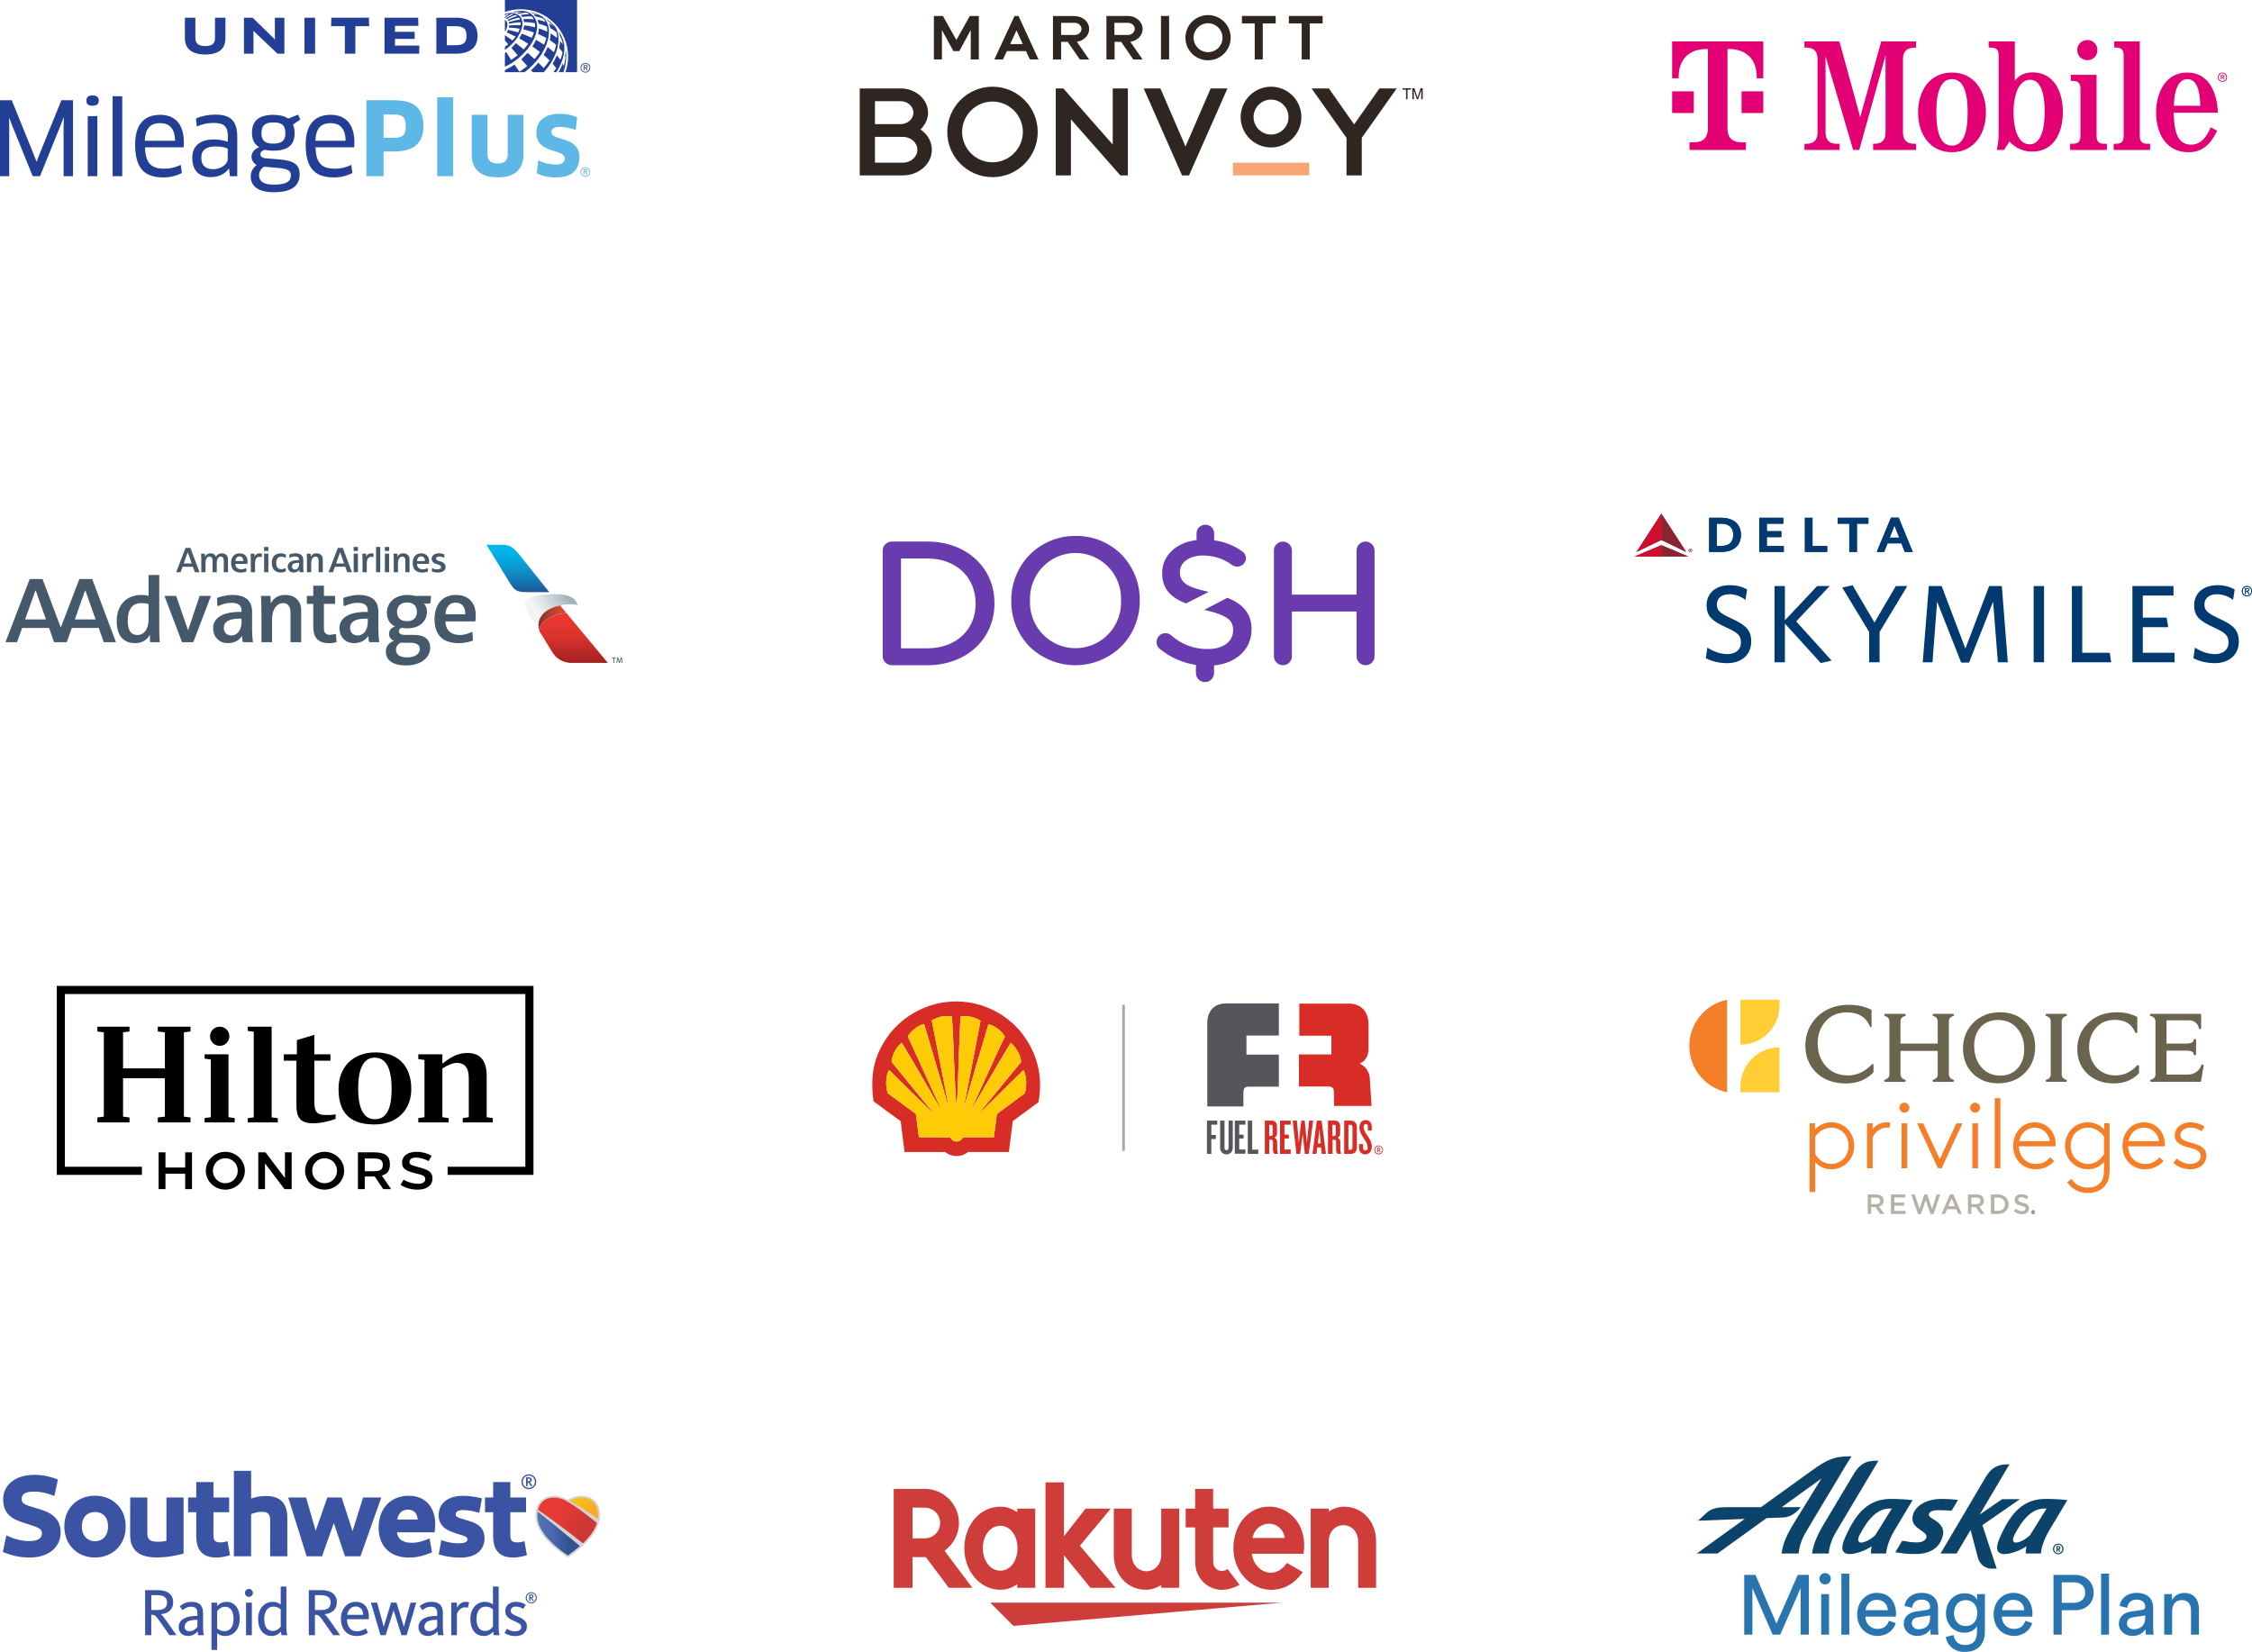 <?xml version="1.0" encoding="utf-8"?>
<!-- Generator: Adobe Illustrator 27.2.0, SVG Export Plug-In . SVG Version: 6.00 Build 0)  -->
<svg version="1.1" id="Layer_1" xmlns="http://www.w3.org/2000/svg" xmlns:xlink="http://www.w3.org/1999/xlink" x="0px" y="0px"
	 viewBox="0 0 357.132 261.982" style="enable-background:new 0 0 357.132 261.982;" xml:space="preserve">
<g>
	<g>
		<polygon points="9,156.357 9,186.324 22.506,186.324 22.506,185.036 10.288,185.036 10.288,157.645 
			83.312,157.645 83.312,185.036 70.985,185.036 70.985,186.324 84.6,186.324 84.6,156.357 		"/>
		<polygon points="29.363,188.583 29.363,186.133 26.239,186.133 26.239,188.583 25.152,188.583 25.152,182.75 
			26.239,182.75 26.239,185.158 29.363,185.158 29.363,182.75 30.45,182.75 30.45,188.583 		"/>
		<path d="M38.831,185.667c0,1.657-1.387,3-3.097,3s-3.096-1.343-3.096-3c0-1.657,1.386-3,3.096-3S38.831,184.01,38.831,185.667
			 M33.767,185.667c0,1.095,0.848,1.981,1.968,1.981s1.968-0.886,1.968-1.981c0-1.094-0.848-1.981-1.968-1.981
			S33.767,184.573,33.767,185.667"/>
		<polygon points="45.113,188.583 42.026,184.507 42.026,188.583 40.959,188.583 40.959,182.75 42.101,182.75 
			45.189,186.829 45.189,182.75 46.256,182.75 46.256,188.583 		"/>
		<path d="M54.573,185.667c0,1.657-1.387,3-3.097,3s-3.097-1.343-3.097-3c0-1.657,1.387-3,3.097-3S54.573,184.01,54.573,185.667
			 M49.508,185.667c0,1.095,0.848,1.981,1.968,1.981s1.968-0.886,1.968-1.981c0-1.094-0.848-1.981-1.968-1.981
			S49.508,184.573,49.508,185.667"/>
		<path d="M59.314,182.75c1.8,0,2.518,0.574,2.518,1.918c0,0.967-0.378,1.529-1.276,1.763l1.461,2.152h-1.25l-1.339-2.008
			c-0.113,0.007-0.226,0.01-0.37,0.011h-1.211v1.997h-1.086v-5.833H59.314z M57.847,185.743l1.519,0.001
			c0.971,0,1.338-0.295,1.338-1.007c0-0.712-0.367-1.007-1.338-1.007h-1.519V185.743z"/>
		<path d="M68.437,183.298l-0.459,0.839c-0.63-0.348-1.417-0.552-2.048-0.552c-0.536,0.001-0.996,0.213-0.996,0.718
			c0,0.324,0.191,0.472,1.261,0.747c1.431,0.382,2.387,0.641,2.387,1.843c0,1.166-0.981,1.774-2.352,1.774
			c-1.01,0-1.982-0.273-2.72-0.767l0.49-0.811c0.702,0.423,1.572,0.646,2.349,0.648c0.578,0.001,1.089-0.219,1.089-0.71
			c0-0.597-0.389-0.655-1.55-0.952c-1.357-0.343-2.126-0.658-2.126-1.643c0-1.224,1.023-1.764,2.283-1.765
			C66.917,182.667,67.791,182.899,68.437,183.298"/>
		<polygon points="29.166,163.722 29.166,177.085 30.213,177.223 30.213,178.006 25.026,178.006 25.026,177.223 
			26.142,177.085 26.142,171.002 19.514,171.002 19.514,177.085 20.537,177.223 20.537,178.006 15.443,178.006 
			15.443,177.223 16.466,177.085 16.466,163.722 15.443,163.584 15.443,162.823 20.537,162.823 20.537,163.584 
			19.514,163.722 19.514,169.435 26.142,169.435 26.142,163.722 25.026,163.584 25.026,162.823 30.213,162.823 
			30.213,163.584 		"/>
		<polygon points="36.238,177.177 37.215,177.315 37.215,178.006 32.447,178.006 32.447,177.315 33.424,177.177 
			33.424,168.03 32.447,167.893 32.447,167.201 36.238,167.201 		"/>
		<polygon points="39.286,177.335 40.24,177.202 40.24,163.628 39.286,163.494 39.286,162.824 43.078,162.824 
			43.078,177.202 44.055,177.335 44.055,178.006 39.286,178.006 		"/>
		<path d="M49.847,167.201h2.559v1.014h-2.559v6.427c0,1.659,0.348,2.189,1.86,2.189c0.559,0,1.048,0,1.513-0.115v0.737
			c-1.373,0.484-2.536,0.691-3.513,0.691c-2.186,0-2.699-0.99-2.699-2.88v-7.049h-2v-1.014h2.071v-2.257l2.768-0.831V167.201z"/>
		<path d="M65.223,172.707c0,3.364-2.279,5.621-5.862,5.621c-3.467,0-5.677-1.475-5.677-5.621c0-3.479,2.28-5.806,5.863-5.806
			C63.083,166.901,65.223,168.998,65.223,172.707 M62.106,172.638c0-3.41-1.023-4.908-2.676-4.908
			c-1.605,0-2.629,1.429-2.629,4.908c0,3.433,1.024,4.861,2.629,4.861C61.153,177.499,62.106,176.14,62.106,172.638"/>
		<path d="M78.156,177.315v0.691h-4.769v-0.691l0.955-0.138v-6.152c0-1.705-0.628-2.465-1.932-2.465
			c-0.604,0-1.558,0.415-2.256,0.899v7.718l0.977,0.138v0.691h-4.791v-0.691l0.976-0.138v-9.078l-0.976-0.137v-0.761h3.814v1.498
			c1.186-0.945,2.327-1.706,3.931-1.706c2.14,0,3.094,1.245,3.094,3.687v6.497L78.156,177.315z"/>
		<path d="M36.376,164.344c0,0.84-0.687,1.521-1.535,1.521c-0.848,0-1.536-0.681-1.536-1.521c0-0.84,0.688-1.521,1.536-1.521
			C35.689,162.823,36.376,163.504,36.376,164.344"/>
	</g>
	<g>
		<path style="fill:none;" d="M201.603,178.389h-0.321v1.767h0.295c0.161,0,0.241-0.107,0.241-0.321v-1.151
			C201.817,178.469,201.737,178.389,201.603,178.389z"/>
		<path style="fill:none;" d="M211.617,178.389h-0.321v1.767h0.294c0.161,0,0.241-0.107,0.241-0.321v-1.151
			C211.831,178.469,211.751,178.389,211.617,178.389z"/>
		<polygon style="fill:none;" points="208.993,181.334 209.448,181.334 209.234,179.085 		"/>
		<path style="fill:none;" d="M214.161,178.389h-0.321v3.963h0.321c0.214,0,0.321-0.134,0.321-0.428v-3.106
			C214.482,178.523,214.402,178.389,214.161,178.389z"/>
		<path style="fill:#D82D27;" d="M160.61,177.8l4.07-2.999c0.803-4.231-0.321-7.818-2.41-10.657
			c-2.222-2.999-6.024-5.275-10.576-5.328c-4.552,0-8.327,2.222-10.683,5.221
			c-1.901,2.651-3.186,5.462-2.49,10.603c1.473,1.098,2.704,2.035,4.311,3.159l0.616,4.9h6.426
			c0.428,0.321,0.964,0.616,1.821,0.643c0.884-0.027,1.419-0.321,1.821-0.643h6.48L160.61,177.8z
			 M157.611,180.37h-4.9c-0.134,0.294-0.455,0.643-1.018,0.669c-0.589-0.027-0.696-0.241-1.044-0.669
			l-4.927-0.027l-0.482-3.695l-4.471-3.267c-0.161-0.535-0.294-1.392-0.214-2.115
			c0.054-0.75,0.187-1.125,0.428-1.58c2.303,2.222,5.141,5.087,7.444,7.31
			c-2.222-2.678-4.846-5.917-7.042-8.595c0.053-0.616,0.241-1.232,0.562-1.767c0.375-0.669,0.669-0.91,1.071-1.258
			c2.008,3.293,4.445,7.658,6.453,10.978c-1.74-3.641-3.802-8.327-5.516-11.995
			c0.402-0.589,0.643-0.83,1.071-1.178c0.402-0.348,0.964-0.669,1.526-0.776c1.205,4.15,2.811,9.398,3.99,13.575
			c-0.857-4.311-1.901-9.827-2.785-14.164c0.482-0.268,0.884-0.402,1.473-0.589
			c0.562-0.107,1.258-0.134,1.74-0.027c0.294,4.498,0.375,10.148,0.723,14.7
			c0.321-4.525,0.348-10.148,0.643-14.673c0.509-0.08,1.125-0.08,1.767,0.053
			c0.535,0.161,0.964,0.321,1.392,0.616c-0.83,4.338-1.874,9.8-2.731,14.111
			c1.205-4.123,2.731-9.425,3.99-13.575c0.535,0.107,1.098,0.428,1.553,0.776
			c0.402,0.294,0.669,0.589,1.044,1.178c-1.74,3.641-3.775,8.3-5.543,11.969
			c1.981-3.293,4.445-7.684,6.48-10.978c0.402,0.348,0.643,0.589,1.044,1.258
			c0.348,0.535,0.509,1.151,0.616,1.767c-2.249,2.704-4.846,5.944-7.069,8.595
			c2.303-2.222,5.141-5.087,7.444-7.31c0.187,0.402,0.321,0.803,0.402,1.58
			c0.053,0.75-0.027,1.58-0.214,2.115l-4.418,3.293L157.611,180.37z"/>
		<path style="fill:#FDCC06;" d="M162.725,171.267c-0.08-0.776-0.214-1.178-0.402-1.58
			c-2.303,2.222-5.141,5.087-7.444,7.31c2.222-2.651,4.82-5.891,7.069-8.595
			c-0.107-0.616-0.268-1.232-0.616-1.767c-0.402-0.669-0.643-0.91-1.044-1.258
			c-2.035,3.293-4.498,7.684-6.48,10.978c1.767-3.668,3.802-8.327,5.543-11.969
			c-0.375-0.589-0.643-0.884-1.044-1.178c-0.455-0.348-1.018-0.669-1.553-0.776
			c-1.258,4.15-2.785,9.452-3.99,13.575c0.857-4.311,1.901-9.773,2.731-14.111
			c-0.428-0.294-0.857-0.455-1.392-0.616c-0.643-0.134-1.258-0.134-1.767-0.053
			c-0.294,4.525-0.321,10.148-0.643,14.673c-0.348-4.552-0.428-10.201-0.723-14.7
			c-0.482-0.107-1.178-0.08-1.74,0.027c-0.589,0.187-0.991,0.321-1.473,0.589
			c0.884,4.338,1.928,9.853,2.785,14.164c-1.178-4.177-2.785-9.425-3.99-13.575
			c-0.562,0.107-1.125,0.428-1.526,0.776c-0.428,0.348-0.669,0.589-1.071,1.178
			c1.714,3.668,3.775,8.354,5.516,11.995c-2.008-3.32-4.445-7.684-6.453-10.978
			c-0.402,0.348-0.696,0.589-1.071,1.258c-0.321,0.535-0.509,1.151-0.562,1.767
			c2.196,2.678,4.82,5.917,7.042,8.595c-2.303-2.222-5.141-5.087-7.444-7.31c-0.241,0.455-0.375,0.83-0.428,1.58
			c-0.08,0.723,0.054,1.58,0.214,2.115l4.471,3.267l0.482,3.695l4.927,0.027c0.348,0.428,0.455,0.643,1.044,0.669
			c0.562-0.027,0.884-0.375,1.018-0.669h4.9l0.482-3.695l4.418-3.293
			C162.699,172.846,162.779,172.016,162.725,171.267z"/>
		<rect x="177.96" y="159.352" style="fill:#A8A9AB;" width="0.428" height="23.161"/>
		<polygon style="fill:#54565B;" points="191.402,182.994 192.098,182.994 192.098,180.638 192.821,180.638 
			192.821,179.995 192.098,179.995 192.098,178.362 193.035,178.362 193.035,177.72 191.402,177.72 		"/>
		<path style="fill:#54565B;" d="M194.829,182.057c0,0.214-0.107,0.348-0.321,0.348c-0.214,0-0.321-0.134-0.321-0.348
			v-4.338h-0.696v4.311c0,0.616,0.455,1.044,1.017,1.044c0.562,0,0.991-0.428,0.991-1.044v-4.311h-0.669V182.057z"
			/>
		<polygon style="fill:#54565B;" points="195.82,182.968 197.507,182.968 197.507,182.298 196.516,182.298 
			196.516,180.558 197.212,180.558 197.212,179.942 196.516,179.942 196.516,178.362 197.507,178.362 197.507,177.72 
			195.82,177.72 		"/>
		<polygon style="fill:#54565B;" points="198.578,177.72 197.881,177.72 197.881,182.994 199.542,182.994 
			199.542,182.325 198.578,182.325 		"/>
		<path style="fill:#D82D27;" d="M202.54,181.093c0-0.294-0.161-0.535-0.428-0.669
			c0.268-0.134,0.402-0.348,0.402-0.669v-1.098c0-0.696-0.402-0.937-0.857-0.937h-1.071v5.275h0.696v-2.249h0.321
			c0.161,0,0.268,0.134,0.268,0.321v1.258c0,0.311,0.074,0.585,0.236,0.669l0.54,0v-0.187
			c-0.08-0.134-0.107-0.294-0.107-0.535V181.093z M201.817,179.835c0,0.214-0.08,0.321-0.241,0.321h-0.295v-1.767
			h0.321c0.134,0,0.214,0.08,0.214,0.294V179.835z"/>
		<polygon style="fill:#D82D27;" points="202.995,182.994 204.682,182.994 204.682,182.298 203.692,182.298 
			203.692,180.558 204.388,180.558 204.388,179.942 203.692,179.942 203.692,178.362 204.682,178.362 
			204.682,177.72 202.995,177.72 		"/>
		<polygon style="fill:#D82D27;" points="207.601,177.72 207.253,181.281 206.905,177.72 206.369,177.72 
			205.968,181.281 205.673,177.72 205.004,177.72 205.593,182.994 206.182,182.994 206.583,179.835 206.931,182.994 
			207.547,182.994 208.244,177.72 		"/>
		<path style="fill:#D82D27;" d="M208.833,177.72l-0.696,5.275h0.643l0.107-1.018h0.616l0.107,1.018h0.669
			l-0.696-5.275H208.833z M208.993,181.334l0.241-2.249l0.214,2.249H208.993z"/>
		<path style="fill:#D82D27;" d="M212.554,181.093c0-0.294-0.161-0.535-0.428-0.669
			c0.268-0.134,0.402-0.348,0.402-0.669v-1.098c0-0.696-0.402-0.937-0.857-0.937h-1.071v5.275h0.723v-2.249h0.295
			c0.161,0,0.268,0.134,0.268,0.321v1.258c0,0.318,0.077,0.597,0.247,0.675l0.53-0.005v-0.187
			c-0.08-0.134-0.107-0.294-0.107-0.535V181.093z M211.831,179.835c0,0.214-0.08,0.321-0.241,0.321h-0.294v-1.767
			h0.321c0.134,0,0.214,0.08,0.214,0.294V179.835z"/>
		<path style="fill:#D82D27;" d="M214.214,177.72h-1.044v5.275h1.044c0.589,0,0.964-0.321,0.964-1.098v-3.079
			C215.178,178.094,214.804,177.72,214.214,177.72z M214.482,181.923c0,0.294-0.107,0.428-0.321,0.428h-0.321
			v-3.963h0.321c0.241,0,0.321,0.134,0.321,0.428V181.923z"/>
		<path style="fill:#D82D27;" d="M216.249,178.63c0-0.241,0.161-0.375,0.348-0.375c0.214,0,0.321,0.161,0.321,0.428
			v0.616h0.616v-0.589c0-0.669-0.375-1.071-0.937-1.071c-0.696,0-1.017,0.509-1.017,1.178
			c0,0.616,0.402,1.312,0.75,1.794c0.375,0.535,0.562,0.937,0.562,1.419c0,0.268-0.134,0.428-0.375,0.428
			c-0.241,0-0.348-0.161-0.348-0.428v-0.589h-0.643v0.562c0,0.669,0.375,1.071,0.991,1.071
			c0.482,0,0.991-0.321,1.044-1.205c0-0.616-0.321-1.205-0.723-1.794
			C216.437,179.487,216.249,179.219,216.249,178.63z"/>
		<path style="fill:#54565B;" d="M191.455,162.351v13.12h5.73v-2.249c0-0.509,0.161-0.884,0.75-0.884
			c0,0,4.873,0,4.873,0v-2.437v-2.651h-5.141v-3.026h5.141v-5.087h-8.354
			C192.875,159.137,191.455,159.968,191.455,162.351z"/>
		<path style="fill:#D82D27;" d="M211.537,173.221l0.027,2.169h5.944l-0.268-4.231c0-1.071-0.669-2.062-1.607-2.49
			c0.937-0.428,1.392-1.232,1.392-2.329v-3.856c0-2.41-1.526-3.32-3.079-3.32h-7.899v5.087h5.087v2.972h-5.141
			v5.087h4.766C211.376,172.311,211.537,172.713,211.537,173.221z"/>
		<path style="fill:#D82D27;" d="M219.328,182.37c0,0.393-0.311,0.704-0.704,0.704c-0.393,0-0.688-0.311-0.688-0.704
			c0-0.393,0.311-0.704,0.688-0.704C219.017,181.666,219.328,181.977,219.328,182.37z M219.214,182.37
			c0-0.328-0.262-0.59-0.573-0.59c-0.328,0-0.573,0.262-0.573,0.59c0,0.328,0.262,0.573,0.573,0.573
			S219.214,182.681,219.214,182.37z M218.739,182.469l0.18,0.246h-0.147l-0.18-0.246h-0.066v0.246h-0.131v-0.688
			h0.262c0.147,0,0.229,0.098,0.229,0.213C218.903,182.37,218.853,182.436,218.739,182.469L218.739,182.469z
			 M218.526,182.37h0.131c0.082,0,0.115-0.066,0.115-0.115c0-0.049-0.033-0.115-0.115-0.115h-0.131V182.37z"/>
	</g>
	<g>
		<path style="fill:#46596A;" d="M97.654,104.285v0.109h-0.252v0.738h-0.124v-0.738h-0.252v-0.109H97.654z
			 M98.056,104.285l0.189,0.677h0.004l0.193-0.677h0.162l0.124,0.847h-0.129l-0.089-0.692h-0.003l-0.199,0.692
			h-0.139l-0.192-0.689h-0.004l-0.087,0.689h-0.123l0.124-0.847H98.056z"/>
		<path style="fill:#46596A;" d="M14.624,91.826h-2.037l-2.948,7.695l-2.892-7.695H4.71l-3.839,10.021h1.831l0.81-2.26
			h4.271l0.794,2.26h2.001l0.811-2.26h4.271l0.794,2.26h1.936L14.624,91.826z M3.99,98.233l1.619-4.579h0.06
			l1.621,4.579H3.99z M11.867,98.233l1.619-4.579h0.06l1.621,4.579H11.867z M23.562,91.185h1.694
			c0,0,0,7.882,0,8.417c0,0.759,0.03,1.666,0.075,2.245c0,0-1.109,0-1.351,0c-0.135,0-0.194-0.045-0.194-0.193
			c-0.015-0.178-0.015-0.922-0.015-0.922H23.71c-0.238,0.447-0.839,1.265-2.264,1.265c-2.563,0-2.94-2.158-2.94-3.481
			c0-2.499,1.5-4.163,3.914-4.163c0.676,0,1.02,0.104,1.142,0.148V91.185z M20.263,98.426
			c0,1.176,0.24,2.277,1.574,2.277c0.885,0,1.726-0.759,1.726-2.499c0-0.357,0-2.408,0-2.408
			c-0.152-0.045-0.483-0.15-1.156-0.15C21.013,95.646,20.263,96.583,20.263,98.426z M26.078,94.502h1.861
			l1.858,5.382h0.061l1.799-5.382h1.802l-2.805,7.345h-1.785L26.078,94.502z M36.858,94.354
			c2.085,0,3.121,0.922,3.121,2.674v2.93c0,0.64,0.058,1.383,0.134,1.889c0,0-1.183,0-1.41,0
			c-0.24,0-0.255-0.147-0.269-0.326l-0.047-0.612h-0.058c-0.224,0.344-0.854,1.089-2.204,1.089
			c-1.395,0-2.325-1.027-2.325-2.38c0-1.949,2.16-2.574,4.079-2.574c0.119,0,0.42,0,0.42,0s0-0.223,0-0.238
			c0-0.893-0.663-1.203-1.589-1.203c-0.917,0-1.651,0.31-1.862,0.415c-0.073,0.03-0.178,0.089-0.253,0.089
			c-0.135,0-0.121-0.121-0.135-0.149c-0.016-0.265-0.046-0.906-0.046-1.129
			C34.685,94.727,35.72,94.354,36.858,94.354z M35.494,99.586c0,0.642,0.42,1.191,1.185,1.191
			c1.02,0,1.621-0.953,1.621-2.126c0-0.091,0-0.536,0-0.536s-0.181,0-0.376,0
			C36.289,98.115,35.494,98.62,35.494,99.586z M41.461,101.847c0,0,0-4.58,0-5.1c0-0.761-0.044-1.68-0.074-2.245
			c0,0,1.095,0,1.334,0c0.135,0,0.195,0.044,0.195,0.193c0,0.179,0.015,0.922,0.015,0.922h0.062
			c0.434-0.758,1.08-1.263,2.264-1.263c1.634,0,2.506,1.1,2.506,2.332c0,1.266,0,5.161,0,5.161h-1.697
			c0,0,0-4.208,0-4.685c0-1.176-0.568-1.516-1.183-1.516c-0.885,0-1.741,0.847-1.741,2.587c0,1.073,0,3.614,0,3.614
			H41.461z M49.679,99.409V95.767H48.658v-1.265h1.021v-1.621h1.688v1.621h1.772v1.265h-1.772v3.91
			c0,0.64,0.302,0.997,0.931,0.997c0.45,0,0.705-0.133,0.842-0.133c0.103,0,0.15,0.059,0.15,0.206
			c0,0,0.059,0.819,0.089,1.087c-0.167,0.06-0.585,0.165-1.186,0.165C50.302,101.998,49.679,100.955,49.679,99.409z
			 M56.887,94.354c2.084,0,3.119,0.922,3.119,2.674v2.93c0,0.64,0.058,1.383,0.135,1.889c0,0-1.186,0-1.411,0
			c-0.241,0-0.255-0.147-0.27-0.326l-0.045-0.612h-0.06c-0.225,0.344-0.856,1.089-2.206,1.089
			c-1.393,0-2.324-1.027-2.324-2.38c0-1.949,2.159-2.574,4.081-2.574c0.119,0,0.419,0,0.419,0s0-0.223,0-0.238
			c0-0.893-0.661-1.203-1.589-1.203c-0.915,0-1.651,0.31-1.86,0.415c-0.075,0.03-0.179,0.089-0.255,0.089
			c-0.134,0-0.119-0.121-0.134-0.149c-0.015-0.265-0.047-0.906-0.047-1.129
			C54.712,94.727,55.747,94.354,56.887,94.354z M55.521,99.586c0,0.642,0.421,1.191,1.185,1.191
			c1.021,0,1.62-0.953,1.62-2.126c0-0.091,0-0.536,0-0.536s-0.181,0-0.376,0C56.316,98.115,55.521,98.62,55.521,99.586
			z M64.398,105.536c-2.129,0-3.21-0.832-3.21-2.246c0-1.01,0.809-1.502,1.318-1.665
			c-0.252-0.089-0.81-0.342-0.81-1.101c0-0.803,0.691-1.1,0.976-1.19c-0.482-0.149-1.319-0.774-1.319-2.157
			c0-1.532,1.185-2.824,3.284-2.824c0.434,0,0.809,0.059,1.213,0.148h2.49c0,0.209-0.015,0.594-0.043,0.893
			c-0.032,0.327-0.242,0.342-0.436,0.342c-0.24,0-0.66,0-0.66,0c0.18,0.118,0.509,0.563,0.509,1.218
			c0,1.576-1.11,2.692-3.177,2.692c-0.287,0-0.617-0.029-0.841-0.074c-0.179,0.029-0.436,0.223-0.436,0.491
			c0,0.372,0.227,0.625,0.96,0.625h1.424c1.756,0,2.581,0.759,2.581,2.037
			C68.221,104.288,66.752,105.536,64.398,105.536z M65.103,101.938h-1.125c-0.135,0-0.316,0-0.436-0.015
			c-0.287,0.118-0.748,0.504-0.748,1.144c0,0.774,0.689,1.191,1.724,1.191c1.349,0,2.053-0.566,2.053-1.34
			C66.572,102.367,66.168,101.938,65.103,101.938z M64.563,95.544c-1.036,0-1.604,0.623-1.604,1.485
			c0,0.938,0.54,1.488,1.59,1.488c0.972,0,1.572-0.535,1.572-1.473C66.121,96.107,65.551,95.544,64.563,95.544z
			 M75.447,97.505c0,0.253-0.046,0.893-0.06,1.041h-4.755c0,1.204,0.765,2.156,2.294,2.156
			c0.811,0,1.443-0.282,1.605-0.357c0.107-0.045,0.195-0.104,0.272-0.104c0.073,0,0.121,0.029,0.133,0.164
			c0.015,0.193,0.062,0.833,0.062,1.188c-0.286,0.106-1.184,0.403-2.235,0.403c-2.627,0-3.855-1.37-3.855-3.808
			c0-2.319,1.26-3.836,3.374-3.836C74.727,94.354,75.447,96.107,75.447,97.505z M73.767,97.416
			c0-0.03,0.015-0.119,0.015-0.18c0-0.638-0.301-1.663-1.516-1.663c-1.347,0-1.603,1.247-1.603,1.843H73.767z"/>
		<path style="fill:#46596A;" d="M50.517,90.746V88.85c0-0.362-0.166-0.583-0.478-0.583
			c-0.413,0-0.689,0.435-0.689,1.025v1.454h-0.67c0,0,0-2.097,0-2.156c0-0.238-0.022-0.583-0.033-0.779
			c0,0,0.315,0,0.539,0c0.062,0,0.079,0.025,0.08,0.08c0.001,0.062,0.007,0.366,0.007,0.366h0.015
			c0.082-0.138,0.288-0.507,0.907-0.507c0.639,0,0.996,0.433,0.996,0.918v2.078H50.517z M45.266,90.101
			c0.018,0,0.043,0.012,0.048,0.063c0.013,0.14,0.018,0.369,0.019,0.441c-0.134,0.066-0.425,0.196-0.781,0.196
			c-0.897,0-1.446-0.515-1.446-1.525c0-0.946,0.488-1.526,1.446-1.526c0.317,0,0.609,0.11,0.781,0.197
			c0,0.104-0.011,0.341-0.019,0.441c-0.004,0.042-0.025,0.062-0.048,0.062c-0.026,0-0.036-0.006-0.052-0.014
			c-0.217-0.105-0.42-0.156-0.603-0.156c-0.571,0-0.805,0.37-0.805,0.996c0,0.558,0.188,0.996,0.805,0.996
			c0.236,0,0.451-0.083,0.584-0.147C45.231,90.107,45.238,90.101,45.266,90.101z M47.587,90.746
			c-0.054,0-0.099-0.018-0.105-0.096c-0.007-0.096-0.02-0.281-0.02-0.281h-0.009
			c-0.04,0.054-0.285,0.432-0.9,0.432c-0.588,0-0.926-0.449-0.926-0.944c0-0.684,0.67-1.029,1.666-1.029
			c0.009,0,0.133,0,0.133,0v-0.108c0-0.307-0.221-0.472-0.633-0.472c-0.371,0-0.678,0.129-0.799,0.19
			c-0.008,0.004-0.029,0.017-0.049,0.017c-0.032,0-0.05-0.02-0.052-0.055c-0.005-0.11-0.017-0.323-0.019-0.457
			c0.121-0.046,0.524-0.195,0.966-0.195c0.879,0,1.256,0.405,1.256,1.052v1.144c0,0.417,0.04,0.69,0.054,0.801
			C48.15,90.746,47.634,90.746,47.587,90.746z M47.425,89.257c0,0-0.102,0-0.115,0c-0.844,0-1.009,0.291-1.009,0.587
			c0,0.241,0.16,0.47,0.476,0.47c0.419,0,0.648-0.401,0.648-0.824V89.257z M39,90.101
			c0.036,0,0.048,0.033,0.05,0.066c0.012,0.125,0.022,0.409,0.021,0.481c-0.071,0.022-0.433,0.154-0.917,0.154
			c-0.942,0-1.509-0.483-1.509-1.524c0-0.892,0.483-1.527,1.352-1.527c0.852,0,1.258,0.566,1.258,1.268
			c0,0.083-0.009,0.222-0.025,0.407h-1.897c0,0.502,0.322,0.862,0.916,0.862c0.329,0,0.59-0.117,0.693-0.167
			C38.964,90.109,38.976,90.101,39,90.101z M37.342,88.976h1.243c0.026-0.472-0.224-0.738-0.603-0.738
			C37.587,88.238,37.361,88.522,37.342,88.976z M35.485,90.746v-1.878c0-0.338-0.144-0.6-0.493-0.6
			c-0.391,0-0.617,0.425-0.617,1.022v1.457H33.703v-1.884c0-0.307-0.129-0.595-0.489-0.595
			c-0.397,0-0.62,0.424-0.62,1.042v1.436h-0.673c0,0,0-1.855,0-2.138c0-0.275-0.025-0.667-0.032-0.797
			c0,0,0.35,0,0.537,0c0.061,0,0.081,0.02,0.082,0.082c0.001,0.078,0.007,0.364,0.007,0.364h0.015
			c0.041-0.083,0.262-0.507,0.879-0.507c0.575,0,0.795,0.409,0.849,0.535c0.053-0.111,0.308-0.535,0.887-0.535
			c0.602,0,1.013,0.321,1.013,0.964v2.032H35.485z M40.445,89.314v1.432h-0.672c0,0,0-1.977,0-2.181
			c0-0.21-0.024-0.609-0.033-0.754c0,0,0.295,0,0.542,0c0.058,0,0.076,0.025,0.076,0.082
			c0.002,0.087,0.007,0.364,0.007,0.364h0.015c0.053-0.126,0.243-0.506,0.801-0.506
			c0.187,0,0.326,0.06,0.349,0.068c0,0.127-0.014,0.404-0.021,0.477c-0.004,0.047-0.026,0.063-0.05,0.063
			c-0.022,0-0.034-0.005-0.046-0.01c-0.042-0.018-0.14-0.047-0.274-0.047
			C40.781,88.301,40.445,88.558,40.445,89.314z M41.887,90.746v-2.935h0.671v2.935H41.887z M41.879,87.382v-0.644
			h0.687v0.644H41.879z M30.903,90.746l-0.308-0.866h-1.646l-0.308,0.866h-0.702l1.474-3.853h0.782l1.45,3.853
			H30.903z M29.779,87.595h-0.013l-0.629,1.762h1.27L29.779,87.595z M69.368,90.801
			c0.874,0,1.292-0.354,1.292-0.881c0-0.518-0.371-0.737-0.765-0.866c-0.113-0.036-0.223-0.073-0.327-0.107
			c-0.27-0.089-0.41-0.205-0.41-0.378c0-0.183,0.169-0.311,0.518-0.311c0.311,0,0.565,0.126,0.666,0.173
			c0.017,0.008,0.032,0.018,0.058,0.018c0.022,0,0.048-0.013,0.051-0.065c0.007-0.098,0.019-0.277,0.019-0.447
			c-0.082-0.037-0.376-0.187-0.849-0.187c-0.722,0-1.166,0.372-1.166,0.865c0,0.477,0.329,0.694,0.691,0.813
			c0.083,0.028,0.237,0.078,0.328,0.108c0.378,0.125,0.485,0.238,0.485,0.412c0,0.229-0.246,0.342-0.667,0.342
			c-0.346,0-0.585-0.126-0.681-0.171c-0.019-0.008-0.03-0.018-0.057-0.018c-0.05,0-0.051,0.066-0.052,0.077
			c-0.002,0.032-0.018,0.336-0.018,0.437C68.564,90.648,68.906,90.801,69.368,90.801z M67.795,90.101
			c0.037,0,0.048,0.033,0.051,0.066c0.012,0.125,0.022,0.409,0.021,0.481c-0.072,0.022-0.432,0.154-0.918,0.154
			c-0.942,0-1.508-0.483-1.508-1.523c0-0.893,0.483-1.528,1.352-1.528c0.852,0,1.258,0.566,1.258,1.268
			c0,0.083-0.009,0.222-0.023,0.407h-1.897c0,0.501,0.321,0.861,0.916,0.861c0.329,0,0.589-0.117,0.692-0.167
			C67.759,90.109,67.771,90.101,67.795,90.101z M66.138,88.976h1.242c0.026-0.473-0.224-0.738-0.603-0.738
			C66.383,88.238,66.156,88.522,66.138,88.976z M64.279,90.746V88.85c0-0.362-0.166-0.583-0.479-0.583
			c-0.413,0-0.688,0.436-0.688,1.025v1.454h-0.671c0,0,0-2.097,0-2.156c0-0.238-0.022-0.583-0.034-0.779
			c0,0,0.317,0,0.54,0c0.061,0,0.078,0.025,0.079,0.08c0.001,0.062,0.007,0.366,0.007,0.366h0.015
			c0.082-0.138,0.288-0.507,0.907-0.507c0.638,0,0.995,0.433,0.995,0.919v2.078H64.279z M58.163,89.314v1.432h-0.674
			c0,0,0-1.977,0-2.181c0-0.209-0.024-0.609-0.032-0.754c0,0,0.294,0,0.542,0c0.059,0,0.075,0.025,0.077,0.082
			c0.001,0.087,0.005,0.363,0.005,0.363h0.016c0.052-0.126,0.243-0.506,0.801-0.506
			c0.187,0,0.326,0.06,0.348,0.069c0,0.126-0.015,0.403-0.021,0.477c-0.005,0.048-0.025,0.064-0.05,0.064
			c-0.022,0-0.033-0.005-0.046-0.011c-0.041-0.017-0.139-0.047-0.274-0.047
			C58.499,88.302,58.163,88.558,58.163,89.314z M60.304,90.746v-4.004h-0.672v4.004H60.304z M56.087,90.746v-2.935
			h0.672v2.935H56.087z M56.078,87.382v-0.645h0.688v0.645H56.078z M61.037,90.746v-2.935h0.671v2.935H61.037z
			 M61.029,87.382v-0.644h0.687v0.644H61.029z M55.068,90.746L54.759,89.88h-1.645l-0.309,0.866h-0.702l1.474-3.853
			h0.783l1.45,3.853H55.068z M53.943,87.595H53.93l-0.629,1.762h1.271L53.943,87.595z"/>
		<linearGradient id="SVGID_1_" gradientUnits="userSpaceOnUse" x1="90.95" y1="97.028" x2="90.95" y2="109.196">
			<stop  offset="0" style="stop-color:#EE3831"/>
			<stop  offset="0.139" style="stop-color:#E93730"/>
			<stop  offset="0.296" style="stop-color:#DC332D"/>
			<stop  offset="0.464" style="stop-color:#C52C28"/>
			<stop  offset="0.637" style="stop-color:#A52321"/>
			<stop  offset="0.755" style="stop-color:#8B1C1B"/>
		</linearGradient>
		<path style="fill:url(#SVGID_1_);" d="M87.572,103.404c1.081,1.764,2.809,1.729,3.268,1.729h5.559l-6.558-7.896
			c-3.025,0.124-4.627,2.049-4.298,2.856L87.572,103.404z"/>
		
			<linearGradient id="SVGID_00000134930578828281629090000002702400180172522403_" gradientUnits="userSpaceOnUse" x1="85.365" y1="98.041" x2="89.842" y2="98.041">
			<stop  offset="0" style="stop-color:#7E3226"/>
			<stop  offset="0.203" style="stop-color:#97392A"/>
			<stop  offset="0.546" style="stop-color:#BC4331"/>
			<stop  offset="0.824" style="stop-color:#D34935"/>
			<stop  offset="1" style="stop-color:#DB4B36"/>
		</linearGradient>
		<path style="fill:url(#SVGID_00000134930578828281629090000002702400180172522403_);" d="M85.543,100.092
			c-0.007-0.014-0.179-0.412-0.179-0.893c0-1.802,1.611-2.835,3.442-3.208l1.035,1.246
			C86.817,97.361,85.215,99.285,85.543,100.092z"/>
		
			<linearGradient id="SVGID_00000175313488774366054300000013593299249655217834_" gradientUnits="userSpaceOnUse" x1="84.871" y1="97.392" x2="89.855" y2="94.398">
			<stop  offset="0.1" style="stop-color:#F1F3F4"/>
			<stop  offset="0.359" style="stop-color:#DFE4E7"/>
			<stop  offset="0.88" style="stop-color:#AFBEC5"/>
			<stop  offset="1" style="stop-color:#A3B4BC"/>
		</linearGradient>
		<path style="fill:url(#SVGID_00000175313488774366054300000013593299249655217834_);" d="M88.073,94.232
			c-2.764,0-4.829,0.451-4.829,1.525c0,0.394,0.124,0.737,0.462,1.34l1.837,2.995
			c-0.007-0.014-0.179-0.412-0.179-0.893c0-1.802,1.611-2.835,3.442-3.208c0.531-0.108,1.076-0.16,1.61-0.16
			c0.449,0,0.87,0.024,1.194,0.14C91.419,95.279,90.914,94.232,88.073,94.232z"/>
		
			<linearGradient id="SVGID_00000037684140042230095650000009527874302195675583_" gradientUnits="userSpaceOnUse" x1="82.123" y1="94.889" x2="82.123" y2="86.483">
			<stop  offset="0" style="stop-color:#244284"/>
			<stop  offset="0.098" style="stop-color:#1F5393"/>
			<stop  offset="0.384" style="stop-color:#127FBA"/>
			<stop  offset="0.639" style="stop-color:#089FD6"/>
			<stop  offset="0.854" style="stop-color:#02B3E8"/>
			<stop  offset="1" style="stop-color:#00BAEE"/>
		</linearGradient>
		<path style="fill:url(#SVGID_00000037684140042230095650000009527874302195675583_);" d="M80.801,92.363
			c0.76,1.236,1.042,1.545,2.851,1.547c1.329,0,3.457,0,3.457,0l-4.766-5.971c-1.052-1.29-1.658-1.527-2.624-1.546
			h-2.583L80.801,92.363z"/>
	</g>
	<g>
		<g>
			<g>
				<path style="fill:#8A2432;" d="M267.405,87.53l-3.94-1.895v-4.172L267.405,87.53z M267.719,88.252l-4.254-1.794
					v1.794H267.719z"/>
				<polyline style="fill:#CE0E2D;" points="259.524,87.53 263.465,81.462 263.465,85.635 259.524,87.53 				"/>
				<polyline style="fill:#CE0E2D;" points="259.212,88.252 263.465,88.252 263.465,86.458 259.212,88.252 				"/>
				<g>
					<path style="fill:#8A2432;" d="M268.064,87.004c0.153,0,0.278,0.126,0.278,0.282c0,0.156-0.125,0.283-0.278,0.283
						c-0.154,0-0.28-0.127-0.28-0.283C267.785,87.13,267.911,87.004,268.064,87.004z M268.064,87.527
						c0.132,0,0.238-0.108,0.238-0.241c0-0.133-0.106-0.242-0.238-0.242c-0.132,0-0.239,0.109-0.239,0.242
						C267.825,87.419,267.932,87.527,268.064,87.527z M268.003,87.448h-0.041v-0.327h0.124
						c0.073,0,0.101,0.032,0.101,0.091c0,0.06-0.037,0.085-0.081,0.093l0.096,0.143h-0.046l-0.096-0.143h-0.058
						V87.448z M268.003,87.268h0.052c0.044,0,0.092-0.003,0.092-0.057c0-0.042-0.038-0.054-0.072-0.054h-0.072
						V87.268z"/>
				</g>
			</g>
			<g>
				<path style="fill:#003A70;" d="M271.04,87.53h1.911c1.965,0,3.139-1.017,3.139-2.708
					c0-1.691-1.174-2.708-3.139-2.708h-1.911V87.53z M272.248,83.054h0.701c1.278,0,1.913,0.634,1.913,1.768
					c0,1.132-0.635,1.768-1.913,1.768h-0.701V83.054z"/>
				<polygon style="fill:#003A70;" points="280.195,85.18 282.497,85.18 282.497,84.241 280.195,84.241 280.195,83.054 
					282.799,83.054 282.799,82.114 278.987,82.114 278.987,87.53 282.883,87.53 282.883,86.59 280.195,86.59 				
					"/>
				<polygon style="fill:#003A70;" points="289.77,86.59 287.439,86.59 287.439,82.114 286.226,82.114 286.226,87.53 
					289.77,87.53 				"/>
				<polygon style="fill:#003A70;" points="296.303,82.114 291.443,82.114 291.443,83.054 293.266,83.054 293.266,87.53 
					294.483,87.53 294.483,83.054 296.303,83.054 				"/>
				<path style="fill:#003A70;" d="M303.329,87.53h-1.264l-0.532-1.359h-2.204l-0.526,1.359h-1.183l2.264-5.439l0,0
					h1.22L303.329,87.53z M301.188,85.266l-0.755-1.92l-0.756,1.92H301.188z"/>
			</g>
		</g>
		<g>
			<g>
				<path style="fill:#8A2432;" d="M267.405,87.53l-3.94-1.895v-4.172L267.405,87.53z M267.719,88.252l-4.254-1.794
					v1.794H267.719z"/>
				<polyline style="fill:#CE0E2D;" points="259.524,87.53 263.465,81.462 263.465,85.635 259.524,87.53 				"/>
				<polyline style="fill:#CE0E2D;" points="259.212,88.252 263.465,88.252 263.465,86.458 259.212,88.252 				"/>
				<g>
					<path style="fill:#8A2432;" d="M268.064,87.004c0.153,0,0.278,0.126,0.278,0.282c0,0.156-0.125,0.283-0.278,0.283
						c-0.154,0-0.28-0.127-0.28-0.283C267.785,87.13,267.911,87.004,268.064,87.004z M268.064,87.527
						c0.132,0,0.238-0.108,0.238-0.241c0-0.133-0.106-0.242-0.238-0.242c-0.132,0-0.239,0.109-0.239,0.242
						C267.825,87.419,267.932,87.527,268.064,87.527z M268.003,87.448h-0.041v-0.327h0.124
						c0.073,0,0.101,0.032,0.101,0.091c0,0.06-0.037,0.085-0.081,0.093l0.096,0.143h-0.046l-0.096-0.143h-0.058
						V87.448z M268.003,87.268h0.052c0.044,0,0.092-0.003,0.092-0.057c0-0.042-0.038-0.054-0.072-0.054h-0.072
						V87.268z"/>
				</g>
			</g>
			<g>
				<path style="fill:#003A70;" d="M271.04,87.53h1.911c1.965,0,3.139-1.017,3.139-2.708
					c0-1.691-1.174-2.708-3.139-2.708h-1.911V87.53z M272.248,83.054h0.701c1.278,0,1.913,0.634,1.913,1.768
					c0,1.132-0.635,1.768-1.913,1.768h-0.701V83.054z"/>
				<polygon style="fill:#003A70;" points="280.195,85.18 282.497,85.18 282.497,84.241 280.195,84.241 280.195,83.054 
					282.799,83.054 282.799,82.114 278.987,82.114 278.987,87.53 282.883,87.53 282.883,86.59 280.195,86.59 				
					"/>
				<polygon style="fill:#003A70;" points="289.77,86.59 287.439,86.59 287.439,82.114 286.226,82.114 286.226,87.53 
					289.77,87.53 				"/>
				<polygon style="fill:#003A70;" points="296.303,82.114 291.443,82.114 291.443,83.054 293.266,83.054 293.266,87.53 
					294.483,87.53 294.483,83.054 296.303,83.054 				"/>
				<path style="fill:#003A70;" d="M303.329,87.53h-1.264l-0.532-1.359h-2.204l-0.526,1.359h-1.183l2.264-5.439l0,0
					h1.22L303.329,87.53z M301.188,85.266l-0.755-1.92l-0.756,1.92H301.188z"/>
			</g>
		</g>
		<path style="fill:#003A70;" d="M273.895,105.171c-1.314,0-2.488-0.316-3.381-0.788l0.245-1.682
			c0.823,0.543,1.962,1.034,3.171,1.034c1.261,0,2.155-0.666,2.155-1.839c0-1.103-0.49-1.559-2.312-2.382
			c-2.277-1.034-3.136-1.787-3.136-3.521c0-1.945,1.489-3.188,3.679-3.188c1.174,0,2.05,0.28,2.751,0.683
			l-0.263,1.647c-0.666-0.508-1.577-0.893-2.54-0.893c-1.384,0-1.997,0.736-1.997,1.629
			c0,0.928,0.455,1.366,2.295,2.207c2.348,1.069,3.153,1.874,3.153,3.696
			C277.714,103.857,276.155,105.171,273.895,105.171z"/>
		<polygon style="fill:#003A70;" points="288.751,105.153 283.057,98.899 283.057,105.031 281.411,105.031 
			281.411,92.943 283.057,92.943 283.057,98.374 288.173,92.943 290.152,92.943 284.844,98.549 290.468,104.768 		"/>
		<polygon style="fill:#003A70;" points="298.07,100.231 298.07,105.031 296.423,105.031 296.423,100.231 
			292.148,93.171 293.795,92.82 297.264,98.724 300.645,92.943 302.467,92.943 		"/>
		<polygon style="fill:#003A70;" points="316.83,105.031 316.077,95.413 312.258,105.083 311.014,105.083 307.195,95.413 
			306.459,105.031 304.917,105.031 305.881,92.943 307.913,92.943 311.68,102.858 315.446,92.943 317.461,92.943 
			318.407,105.031 		"/>
		<rect x="322.506" y="92.943" style="fill:#003A70;" width="1.647" height="12.088"/>
		<polygon style="fill:#003A70;" points="328.567,105.031 328.567,92.943 330.214,92.943 330.214,103.524 334.576,103.524 
			334.804,105.031 		"/>
		<polygon style="fill:#003A70;" points="338.167,105.031 338.167,92.943 344.684,92.943 344.684,94.449 339.814,94.449 
			339.814,97.953 343.598,97.953 343.843,99.46 339.814,99.46 339.814,103.524 344.859,103.524 344.859,105.031 		"/>
		<path style="fill:#003A70;" d="M351.218,105.171c-1.314,0-2.488-0.316-3.381-0.788l0.245-1.682
			c0.823,0.543,1.962,1.034,3.171,1.034c1.261,0,2.155-0.666,2.155-1.839c0-1.103-0.491-1.559-2.312-2.382
			c-2.277-1.034-3.136-1.787-3.136-3.521c0-1.945,1.489-3.188,3.679-3.188c1.174,0,2.05,0.28,2.751,0.683
			l-0.263,1.647c-0.665-0.508-1.577-0.893-2.54-0.893c-1.384,0-1.997,0.736-1.997,1.629
			c0,0.928,0.455,1.366,2.295,2.207c2.348,1.069,3.153,1.874,3.153,3.696
			C355.038,103.857,353.478,105.171,351.218,105.171z"/>
		<g>
			<path style="fill:#003A70;" d="M356.336,92.938c0.449,0,0.796,0.369,0.796,0.804c0,0.456-0.348,0.827-0.796,0.827
				c-0.45,0-0.818-0.372-0.818-0.827C355.518,93.307,355.886,92.938,356.336,92.938z M356.336,94.448
				c0.386,0,0.697-0.316,0.697-0.706c0-0.369-0.311-0.688-0.697-0.688c-0.387,0-0.698,0.318-0.698,0.688
				C355.637,94.132,355.949,94.448,356.336,94.448z M356.157,94.217h-0.118v-0.935h0.363
				c0.213,0,0.295,0.094,0.295,0.265c0,0.157-0.108,0.229-0.236,0.252l0.282,0.417h-0.135l-0.28-0.417h-0.17
				V94.217z M356.157,93.692h0.153c0.128,0,0.27-0.009,0.27-0.146c0-0.122-0.111-0.158-0.212-0.158h-0.211V93.692z
				"/>
		</g>
		<path style="fill:#003A70;" d="M356.336,92.938c0.449,0,0.796,0.369,0.796,0.804c0,0.456-0.348,0.827-0.796,0.827
			c-0.45,0-0.818-0.372-0.818-0.827C355.518,93.307,355.886,92.938,356.336,92.938z M356.336,94.448
			c0.386,0,0.697-0.316,0.697-0.706c0-0.369-0.311-0.688-0.697-0.688c-0.387,0-0.698,0.318-0.698,0.688
			C355.637,94.132,355.949,94.448,356.336,94.448z M356.157,94.217h-0.118v-0.935h0.363
			c0.213,0,0.295,0.094,0.295,0.265c0,0.157-0.108,0.229-0.236,0.252l0.282,0.417h-0.135l-0.28-0.417h-0.17
			V94.217z M356.157,93.692h0.153c0.128,0,0.27-0.009,0.27-0.146c0-0.122-0.111-0.158-0.212-0.158h-0.211V93.692z"
			/>
	</g>
	<g id="Logo_1_">
		<path id="Plus_2_" style="fill:#5DB7E7;" d="M92.817,26.505c-0.428,0-0.766,0.338-0.766,0.762
			c0,0.424,0.338,0.762,0.766,0.762c0.427,0,0.766-0.338,0.766-0.762C93.583,26.843,93.245,26.505,92.817,26.505z
			 M92.817,27.913c-0.35,0-0.649-0.285-0.649-0.645c0-0.359,0.299-0.645,0.649-0.645c0.35,0,0.648,0.286,0.648,0.645
			C93.466,27.628,93.167,27.913,92.817,27.913z M93.192,27.066c0-0.18-0.147-0.221-0.298-0.221h-0.363v0.834h0.117
			v-0.385h0.141l0.25,0.385h0.141l-0.252-0.385C93.077,27.291,93.192,27.231,93.192,27.066z M92.79,27.178h-0.141
			v-0.216h0.223c0.09,0,0.203,0.016,0.203,0.102C93.075,27.197,92.893,27.178,92.79,27.178z M62.437,15.896h-4.322
			V27.945h2.714v-3.921h1.608c3.36,0,4.707-1.46,4.707-4.002C67.144,17.213,65.781,15.896,62.437,15.896z
			 M62.437,21.856h-1.608V18.162h1.608c1.396,0,1.91,0.4,1.91,1.845C64.347,21.519,63.769,21.856,62.437,21.856z
			 M69.337,27.945v-9.564v-2.95l2.523,0.007V27.945H69.337z M83.006,24.508c0,2.36-1.33,3.615-4.095,3.615
			c-2.762,0-4.098-1.303-4.098-3.615v-6.298h2.489v6.25c0,0.964,0.514,1.463,1.609,1.463
			c1.091,0,1.605-0.466,1.605-1.463v-6.25h2.49V24.508z M88.172,28.138c-1.175,0-2.236-0.225-3.052-0.675
			l0.257-2.055c0.801,0.466,1.943,0.692,2.78,0.692c0.994,0,1.411-0.403,1.411-0.982
			c0-1.56-4.511-0.658-4.511-4.065c0-1.75,1.186-3.003,3.69-3.003c0.983,0,1.948,0.192,2.769,0.528
			l-0.209,2.04c-0.804-0.338-1.883-0.499-2.607-0.499c-0.815,0-1.266,0.322-1.266,0.82
			c0,1.481,4.447,0.595,4.447,3.953C91.88,26.835,90.808,28.138,88.172,28.138z"/>
		<path id="Mileage_2_" style="fill:#233E95;" d="M1.862,15.896l3.454,8.514l0.466,1.206h0.048l0.451-1.206l3.453-8.514
			h1.848V27.945H10.088v-7.97l0.032-1.3l-0.048-0.015l-0.467,1.223L6.346,27.945H5.188l-3.246-7.999l-0.464-1.222
			l-0.032,0.016l0.016,1.298v7.906H0V15.896H1.862z M14.682,16.767c-0.658,0-0.979-0.209-0.979-0.821
			c0-0.532,0.321-0.82,0.979-0.82c0.66,0,0.982,0.289,0.982,0.82C15.664,16.508,15.341,16.767,14.682,16.767z
			 M13.912,27.945v-7.264v-2.263l1.527-0.007v9.534H13.912z M17.863,27.945V17.804v-2.534l1.526-0.006v12.681H17.863z
			 M21.431,22.904c0-3.005,1.318-4.694,3.952-4.694c2.282,0,3.776,1.351,3.776,4.419
			c0,0.242-0.016,0.526-0.032,0.736h-6.137c0.081,2.525,1.011,3.389,3.069,3.389c0.963,0,1.783-0.208,2.601-0.605
			l0.177,1.281c-0.802,0.434-1.799,0.708-2.956,0.708C22.732,28.138,21.431,26.481,21.431,22.904z M27.762,22.323
			c-0.033-2.026-0.982-2.794-2.362-2.794c-1.623,0-2.346,0.897-2.442,2.794H27.762z M36.323,26.771l-0.049-0.017
			C35.714,27.576,34.669,28.09,33.432,28.09c-1.752,0-2.941-0.917-2.941-3.068c0-1.802,1.156-2.908,3.439-2.908
			c0.818,0,1.606,0.162,2.199,0.37v-0.95c0-1.512-0.673-2.038-2.231-2.038c-1.011,0-1.832,0.177-2.682,0.574
			l-0.145-1.266c0.915-0.418,1.942-0.627,3.085-0.627c2.52,0,3.469,1.062,3.469,3.583v6.185h-1.157L36.323,26.771z
			 M36.114,23.574c-0.239-0.145-0.947-0.354-1.91-0.354c-1.591,0-2.283,0.643-2.283,1.785
			c0,1.363,0.82,1.829,1.928,1.829c1.188,0,2.264-0.799,2.264-1.604V23.574z M42.011,23.751
			c-0.466,0.128-0.724,0.386-0.724,0.709c0,0.321,0.257,0.595,0.836,0.642l2.328,0.194
			c2.315,0.193,3.069,0.961,3.069,2.313c0,1.748-1.092,2.875-4.079,2.875c-2.588,0-3.681-1.031-3.681-2.522
			c0-0.676,0.323-1.319,0.934-1.797c-0.451-0.258-0.805-0.708-0.805-1.336c0-0.611,0.419-1.175,1.188-1.463
			l0.017-0.033c-0.69-0.413-1.14-1.121-1.14-2.263c0-1.766,0.947-2.859,3.39-2.859
			c0.834,0,1.704,0.144,2.361,0.595l1.575-0.627l0.338,0.772l-1.157,0.804c0.162,0.366,0.258,0.784,0.258,1.315
			c0,1.818-0.885,2.826-3.375,2.826C42.894,23.896,42.444,23.863,42.011,23.751z M41.867,26.432
			c-0.531,0.37-0.789,0.886-0.789,1.335c0,0.967,0.676,1.514,2.331,1.514c2.168,0,2.715-0.596,2.715-1.465
			c0-0.676-0.353-1.029-1.928-1.173L41.867,26.432z M41.464,21.101c0,1.352,0.788,1.674,1.864,1.674
			c1.478,0,1.928-0.547,1.928-1.674c0-1.251-0.564-1.685-1.897-1.685C41.963,19.416,41.464,19.958,41.464,21.101z
			 M48.477,22.904c0-3.005,1.317-4.694,3.952-4.694c2.279,0,3.776,1.351,3.776,4.419
			c0,0.242-0.017,0.526-0.033,0.736h-6.137c0.08,2.525,1.009,3.389,3.069,3.389c0.959,0,1.78-0.208,2.601-0.605
			l0.177,1.281c-0.804,0.434-1.803,0.708-2.956,0.708C49.778,28.138,48.477,26.481,48.477,22.904z M54.804,22.323
			c-0.031-2.026-0.976-2.794-2.36-2.794c-1.619,0-2.343,0.897-2.441,2.794H54.804z"/>
		<path id="United_2_" style="fill:#233E95;" d="M73.886,6.378c0.063-0.193,0.095-0.432,0.095-0.716
			c0-0.269-0.03-0.499-0.091-0.689c-0.061-0.191-0.161-0.347-0.301-0.469c-0.14-0.122-0.323-0.211-0.548-0.267
			c-0.226-0.056-0.504-0.084-0.834-0.084h-1.348v3.016h1.348c0.32,0,0.593-0.025,0.819-0.076
			c0.226-0.051,0.41-0.134,0.552-0.251C73.719,6.725,73.822,6.571,73.886,6.378 M74.918,3.59
			c0.279,0.249,0.485,0.55,0.617,0.903c0.132,0.353,0.198,0.743,0.198,1.169c0,0.955-0.301,1.669-0.903,2.144
			c-0.602,0.475-1.451,0.712-2.548,0.712h-3.085V2.805h3.085c0.609,0,1.131,0.069,1.565,0.206
			C74.282,3.148,74.639,3.341,74.918,3.59 M62.639,6.172h3.123V5.052h-3.123V4.108h3.709l-0.03-1.303h-5.34v5.713
			h5.492l0.03-1.287h-3.862V6.172z M52.547,2.805l-0.046,1.348h2.186v4.365h1.668V4.153h2.186l-0.038-1.348H52.547z
			 M48.281,8.518h1.691V2.805h-1.691V8.518z M43.589,5.646l0.015,0.609L43.589,6.271l-0.434-0.442l-3.092-3.024h-1.371
			v5.713h1.508v-3.001l-0.015-0.617l0.023-0.008l0.434,0.434l3.367,3.192h1.089V2.805H43.589V5.646z M34.098,6.027
			c0,0.432-0.122,0.753-0.366,0.964c-0.244,0.211-0.635,0.316-1.173,0.316c-0.543,0-0.942-0.105-1.196-0.316
			c-0.254-0.211-0.381-0.532-0.381-0.964V2.805h-1.66V6.012c0,0.883,0.278,1.542,0.834,1.977
			c0.556,0.434,1.357,0.651,2.403,0.651c1.051,0,1.846-0.216,2.384-0.647c0.538-0.432,0.807-1.092,0.807-1.98V2.805
			h-1.653V6.027z"/>
		<path id="Symbol_1_" style="fill:#233E95;" d="M88.602,11.445c0.229-0.425,0.48-0.954,0.649-1.403
			c0,0,0,0.001,0,0.001c0.005,0.014,0.089,0.236,0.152,0.467c0.13-0.459,0.223-0.937,0.274-1.428
			l0-0c-0.016-0.064-0.051-0.167-0.07-0.23c0,0,0.083-0.417,0.116-0.893
			c0.045,0.327,0.068,0.659,0.068,0.995c0,0.582-0.069,1.152-0.202,1.704c-0.068,0.272-0.152,0.539-0.244,0.789
			H88.602z M87.786,11.445h0.43c1.224-1.808,1.286-3.411,1.286-3.718c0-0.58-0.098-1.113-0.26-1.535
			c0,0-0.254-0.656-0.65-1.24c0.043,0.13,0.126,0.395,0.172,0.631c0.003,0.016,0.005,0.03,0.008,0.043
			c0.078,0.13,0.429,0.75,0.476,1.431c0,0.001,0,0.002,0,0.002s-0.248-0.348-0.433-0.568
			c-0.007,0.375-0.055,0.749-0.134,1.111c0,0,0.368,0.426,0.533,0.701c0,0-0.112,0.599-0.352,1.174
			c-0.244-0.355-0.556-0.7-0.556-0.7c-0.182,0.451-0.414,0.905-0.67,1.325c0,0,0.466,0.546,0.569,0.701
			C88.068,11.034,87.934,11.234,87.786,11.445z M86.254,11.445c0.812-0.909,1.505-1.978,1.921-3.122
			c0.361-0.993,0.557-2.206,0.238-3.284c-0.021-0.071-0.045-0.143-0.073-0.215
			c-0.102-0.264-0.235-0.494-0.379-0.674c-0.389-0.434-0.829-0.821-1.311-1.151
			c0.071,0.091,0.136,0.185,0.192,0.281c0,0,0.587,0.435,0.928,0.878c-0.437-0.311-0.685-0.438-0.717-0.453
			c-0.001-0.001-0.003-0.001-0.003-0.001c0.165,0.409,0.215,0.748,0.215,0.748c0,0,0.519,0.271,0.986,0.675
			c0.065,0.299,0.091,0.605,0.087,0.912c-0.471-0.414-1.015-0.738-1.015-0.738c-0.01,0.351-0.059,0.706-0.136,1.051
			c0,0,0.514,0.326,1.016,0.782c0,0-0.144,0.647-0.376,1.156c-0.481-0.448-0.95-0.796-0.987-0.823
			c0,0-0.239,0.623-0.625,1.247c0.481,0.419,0.934,0.853,0.934,0.853c-0.276,0.431-0.589,0.842-0.927,1.226
			l-0,0l-0.861-0.858c-0.35,0.433-0.734,0.841-1.141,1.216c0.019,0.022,0.193,0.214,0.264,0.293H86.254z
			 M86.475,3.094c-0.056-0.076-0.119-0.154-0.191-0.223c-0.063-0.06-0.125-0.115-0.19-0.164
			c-0.717-0.54-2.035-0.81-2.035-0.81c0.126,0.067,0.231,0.136,0.231,0.136
			c0.006,0.002,0.538,0.135,1.01,0.366c0,0-0.429-0.098-0.704-0.135c0.114,0.1,0.222,0.215,0.317,0.335
			c0,0,0.875,0.16,1.259,0.37c0,0,0.184,0.189,0.334,0.521c-0.6-0.243-1.279-0.37-1.279-0.37
			c0.09,0.202,0.155,0.418,0.194,0.643c0,0,0.747,0.183,1.308,0.452c0.049,0.266,0.066,0.542,0.056,0.821
			c-0.663-0.332-1.321-0.541-1.321-0.541c-0.013,0.287-0.059,0.585-0.137,0.889c0,0,0.905,0.404,1.312,0.649
			c-0.09,0.359-0.216,0.711-0.367,1.05c-0.619-0.402-1.275-0.76-1.275-0.76
			c-0.165,0.395-0.57,1.043-0.57,1.043l0,0V7.366l0,0c0.01,0.007,0.684,0.47,1.201,0.88
			c-0.257,0.389-0.546,0.763-0.862,1.119c-0.109-0.104-1.103-0.986-1.103-0.986
			c-0.3,0.348-0.634,0.686-1,1.011l0,0l0.958,1.084l0,0l-0,0
			c-0.621,0.512-1.241,0.899-1.241,0.899l-0.799-1.135c0,0-0.562,0.428-1.512,0.877v0.329h3.117
			C86.668,8.812,87.902,5.048,86.475,3.094z M84.71,2.699c-0.864-1.163-2.217-0.997-2.62-0.941
			c-0.443,0.062-0.778,0.159-0.778,0.159c0.099,0.009,0.234,0.027,0.331,0.046c0.072-0.017,0.694-0.159,1.146-0.1
			l0.001,0c-0.332,0.036-0.785,0.173-0.833,0.188c-0.001,0-0.001,0.001-0.001,0.001
			s0.001,0.001,0.001,0.001c0.016,0.005,0.147,0.044,0.315,0.143c0.049-0.013,0.664-0.176,1.251-0.188v0
			c0,0,0.217,0.096,0.426,0.24c-0.758-0.003-1.386,0.143-1.403,0.147c0.089,0.079,0.177,0.174,0.257,0.287
			c0.831-0.124,1.548-0.07,1.548-0.07s0.098,0.119,0.141,0.183c0.055,0.081,0.112,0.181,0.156,0.269
			c-0.848-0.099-1.66-0.028-1.66-0.028c0.055,0.144,0.093,0.299,0.114,0.461
			c0.094-0.001,0.812,0.001,1.728,0.165c0.029,0.21,0.032,0.435,0.009,0.672
			c-0.156-0.04-0.907-0.228-1.727-0.309c-0.017,0.205-0.056,0.418-0.115,0.637
			c0.092,0.022,1.105,0.263,1.672,0.493c-0.011,0.036-0.022,0.071-0.035,0.107
			c-0.081,0.244-0.183,0.488-0.303,0.732c-0.457-0.225-1.577-0.663-1.577-0.663
			c-0.112,0.251-0.249,0.504-0.409,0.757c0,0,0.961,0.548,1.423,0.852c-0.214,0.305-0.455,0.605-0.721,0.894
			c-0.335-0.301-1.175-0.951-1.238-1c-0.271,0.322-0.612,0.661-0.714,0.761l1.007,1.155
			c-0.009,0.008-0.019,0.017-0.029,0.025c-0.218,0.181-0.453,0.351-0.651,0.487c-0.172,0.117-0.314,0.208-0.363,0.239
			c-0.012-0.018-0.671-1.071-0.77-1.238c-0.072,0.054-0.145,0.105-0.218,0.155v2.164
			c0.118-0.057,0.237-0.116,0.356-0.179c0.568-0.28,1.119-0.634,1.632-1.044c0.329-0.261,0.673-0.567,1.014-0.921
			c0.404-0.415,0.755-0.849,1.049-1.289C85.231,5.51,85.528,3.801,84.71,2.699z M82.468,2.612
			c-0.412-0.472-1.097-0.634-1.893-0.52c-0.022,0.003-0.044,0.006-0.065,0.01
			c-0.061,0.01-0.122,0.023-0.184,0.036c-0.123,0.029-0.207,0.057-0.256,0.076v0.238
			c0.078-0.062,0.158-0.121,0.241-0.176c0.159-0.034,0.313-0.056,0.461-0.065c-0.23,0.131-0.495,0.309-0.702,0.473
			v0.183l0.007,0.004c0,0,0.583-0.462,1.047-0.661c0.112,0.008,0.219,0.024,0.321,0.047
			c-0.693,0.294-1.204,0.658-1.239,0.684c0.071,0.042,0.136,0.095,0.144,0.102
			c0.009-0.006,0.68-0.425,1.419-0.677c0.1,0.046,0.197,0.103,0.281,0.167c-0.805,0.226-1.578,0.63-1.578,0.63
			c0.044,0.051,0.082,0.105,0.115,0.164c0.005-0.002,0.01-0.004,0.014-0.005c0.824-0.352,1.699-0.533,1.699-0.533
			c0.069,0.094,0.125,0.198,0.168,0.314c0,0-0.785,0.09-1.796,0.414c0.045,0.14,0.057,0.245,0.057,0.245
			c0,0,0.952-0.213,1.831-0.237c0.012,0.141,0.008,0.299-0.012,0.462c-0.52-0.027-1.759,0.038-1.808,0.042
			c0,0-0.004,0.178-0.051,0.346c0,0,0.905,0.029,1.729,0.183c-0.064,0.197-0.145,0.392-0.241,0.582
			c-0.549-0.165-1.382-0.365-1.601-0.415c-0.058,0.142-0.13,0.283-0.216,0.419c0,0,1.018,0.444,1.408,0.661h0.001
			l-0,0c-0.17,0.254-0.505,0.609-0.505,0.609c-0.098-0.073-0.19-0.141-0.277-0.205
			c-0.27-0.189-0.67-0.469-0.914-0.639c-0.001-0.001-0.001-0.001-0.002-0.001v0.842l0.528,0.617
			c-0.174,0.14-0.351,0.268-0.528,0.382v0.502c0.006-0.004,0.013-0.008,0.019-0.013
			c0.241-0.164,0.479-0.347,0.711-0.549C82.622,5.767,83.368,3.645,82.468,2.612z M80.07,5.023
			c0.465-0.662,0.532-1.423,0.124-1.794c-0.038-0.035-0.08-0.065-0.124-0.091V5.023z M82.61,1.463
			c4.127,0,7.484,3.37,7.484,7.513c0,0.84-0.142,1.676-0.417,2.469h1.837V0H80.07v1.909l0.009-0.003
			C80.892,1.612,81.743,1.463,82.61,1.463z M92.834,11.512c0.427,0,0.766-0.338,0.766-0.762
			c0-0.424-0.338-0.763-0.766-0.763c-0.428,0-0.766,0.338-0.766,0.763C92.068,11.174,92.406,11.512,92.834,11.512z
			 M92.834,11.395c-0.35,0-0.649-0.285-0.649-0.645c0-0.359,0.299-0.645,0.649-0.645c0.35,0,0.648,0.286,0.648,0.645
			C93.483,11.11,93.184,11.395,92.834,11.395z M92.945,10.778c0.149-0.004,0.264-0.064,0.264-0.229
			c0-0.18-0.147-0.221-0.297-0.221h-0.363v0.835h0.117v-0.385h0.141l0.25,0.385h0.141L92.945,10.778z M92.666,10.661
			V10.445h0.223c0.09,0,0.203,0.016,0.203,0.102c0,0.133-0.182,0.114-0.285,0.114H92.666z"/>
	</g>
	<g>
		<polygon style="fill:#CE3D3A;" points="160.718,257.851 203.315,254.164 157.031,254.164 160.718,257.851 		"/>
		<path style="fill:#CE3D3A;" d="M155.863,245.532c0-1.988,1.171-3.562,2.77-3.562c1.601,0,2.729,1.575,2.729,3.562
			c0,1.989-1.128,3.563-2.729,3.563C157.034,249.095,155.863,247.521,155.863,245.532L155.863,245.532z
			 M161.319,251.254v0.557h2.85v-12.559h-2.85v0.557c-0.86-0.547-1.631-0.866-2.686-0.866
			c-3.243,0-5.706,2.957-5.706,6.588c0,3.632,2.463,6.587,5.706,6.587
			C159.688,252.119,160.459,251.803,161.319,251.254L161.319,251.254z"/>
		<path style="fill:#CE3D3A;" d="M181.729,252.12c1.401,0,2.423-0.775,2.423-0.775v0.467h2.849v-12.559h-2.849v7.378
			c0,1.384-0.952,2.553-2.337,2.553c-1.384,0-2.333-1.168-2.333-2.553v-7.378h-2.851v7.378
			C176.63,249.657,178.701,252.12,181.729,252.12L181.729,252.12z"/>
		<path style="fill:#CE3D3A;" d="M213.133,238.944c-1.403,0-2.423,0.775-2.423,0.775v-0.467h-2.851v12.559h2.851v-7.378
			c0-1.384,0.95-2.553,2.335-2.553c1.384,0,2.333,1.169,2.333,2.553v7.378h2.851v-7.378
			C218.231,241.406,216.16,238.944,213.133,238.944L213.133,238.944z"/>
		<path style="fill:#CE3D3A;" d="M146.658,243.965h-1.946v-4.863h1.946c1.339,0,2.433,1.089,2.433,2.43
			C149.091,242.877,147.996,243.965,146.658,243.965L146.658,243.965z M152.069,241.532
			c0-2.985-2.428-5.409-5.412-5.409h-4.927v15.688h2.981v-4.865h2.109l3.65,4.865h3.732l-4.41-5.871
			C151.166,244.954,152.069,243.349,152.069,241.532L152.069,241.532z"/>
		<path style="fill:#CE3D3A;" d="M189.536,247.651c0,2.804,2.113,4.479,4.239,4.479c0.791,0,1.891-0.259,2.788-0.79
			l-1.879-2.501c-0.257,0.174-0.579,0.309-0.953,0.309c-0.465,0-1.343-0.356-1.343-1.541v-5.375h2.437v-2.981
			h-2.437v-3.129h-2.851v3.129h-1.506v2.981h1.506V247.651L189.536,247.651z"/>
		<polygon style="fill:#CE3D3A;" points="168.729,246.652 172.933,251.811 176.926,251.811 171.255,245.139 
			176.144,239.253 172.148,239.253 168.729,243.628 168.729,235.085 165.794,235.085 165.794,251.811 
			168.729,251.811 168.729,246.652 		"/>
		<path style="fill:#CE3D3A;" d="M198.622,243.911c0.6-2.941,4.578-3.11,5.134,0H198.622L198.622,243.911z
			 M201.267,238.934c-3.299,0-5.664,2.899-5.664,6.598c0,3.89,2.97,6.599,5.949,6.599
			c1.503,0,3.429-0.516,5.047-2.811l-2.517-1.454c-1.947,2.87-5.192,1.413-5.568-1.457l8.211,0.002
			C207.428,241.9,204.512,238.934,201.267,238.934L201.267,238.934z"/>
	</g>
	<g>
		<rect x="195.517" y="25.8" style="fill:#F8A575;" width="12.112" height="2.016"/>
		<g>
			<polygon style="fill:#2F2521;" points="218.756,14.027 214.739,19.736 210.738,14.027 207.998,14.027 213.539,21.876 
				213.539,27.816 215.955,27.816 215.955,21.876 215.955,21.86 221.496,14.027 			"/>
			<path style="fill:#2F2521;" d="M146.16,20.66l-0.185-0.139l0.169-0.169c0.662-0.693,1.031-1.57,1.031-2.478
				c0-2.124-1.955-3.848-4.34-3.848h-6.495v13.79h6.833c2.539,0,4.602-1.816,4.602-4.063
				C147.776,22.568,147.191,21.429,146.16,20.66 M138.757,16.043h4.048c1.123,0,2.047,0.816,2.047,1.831
				c0,1-0.923,1.816-2.047,1.816h-4.048V16.043z M143.174,25.8h-4.417v-4.094h4.432
				c1.262,0,2.293,0.923,2.293,2.047C145.482,24.877,144.451,25.8,143.174,25.8"/>
			<polygon style="fill:#2F2521;" points="188.006,23.23 184.02,14.027 181.373,14.027 187.452,27.816 188.56,27.816 
				194.655,14.027 191.992,14.027 			"/>
			<path style="fill:#2F2521;" d="M157.395,13.75c-3.955,0-7.172,3.217-7.172,7.172s3.201,7.172,7.172,7.172
				c3.971,0,7.172-3.217,7.172-7.172S161.35,13.75,157.395,13.75z M157.395,25.739
				c-2.647,0-4.817-2.155-4.817-4.817c0-2.647,2.155-4.817,4.817-4.817c2.647,0,4.817,2.155,4.817,4.817
				C162.196,23.569,160.042,25.739,157.395,25.739z"/>
			<polygon style="fill:#2F2521;" points="176.463,22.922 168.63,14.027 167.429,14.027 167.429,27.816 169.83,27.816 
				169.83,18.921 177.664,27.816 178.864,27.816 178.864,14.027 176.463,14.027 			"/>
			<path style="fill:#2F2521;" d="M201.565,13.75c-2.647,0-4.817,2.155-4.817,4.817c0,2.647,2.155,4.817,4.817,4.817
				c2.647,0,4.817-2.155,4.817-4.817S204.228,13.75,201.565,13.75z M201.565,21.337
				c-1.524,0-2.77-1.247-2.77-2.77c0-1.524,1.247-2.77,2.77-2.77s2.77,1.247,2.77,2.77
				C204.351,20.09,203.104,21.337,201.565,21.337z"/>
			<polygon style="fill:#2F2521;" points="149.376,4.762 149.376,9.425 148.099,9.425 148.099,2.53 148.099,2.53 
				148.099,2.53 149.53,2.53 151.669,6.347 153.793,2.53 155.225,2.53 155.225,2.53 155.225,2.53 155.225,9.425 
				153.947,9.425 153.947,4.762 152.131,8.101 151.192,8.101 			"/>
			<polygon style="fill:#2F2521;" points="204.397,2.53 204.397,3.715 206.429,3.715 206.429,9.425 207.706,9.425 
				207.706,3.715 209.753,3.715 209.753,2.53 			"/>
			<polygon style="fill:#2F2521;" points="196.948,2.53 196.948,3.715 198.98,3.715 198.98,9.425 200.257,9.425 
				200.257,3.715 202.304,3.715 202.304,2.53 			"/>
			<rect x="184.112" y="2.53" style="fill:#2F2521;" width="1.293" height="6.895"/>
			<path style="fill:#2F2521;" d="M168.276,6.639h1.047l1.924,2.801h1.478l-1.955-2.816
				c1.108-0.154,1.955-1,1.955-2.031l0,0l0,0c0-1.139-1.047-2.047-2.324-2.047h-3.417v6.895h1.293V6.639z
				 M168.276,3.623h2.139c0.6,0,1.093,0.431,1.093,0.97l0,0l0,0c0,0.523-0.492,0.954-1.093,0.954h-2.139V3.623z"
				/>
			<path style="fill:#2F2521;" d="M161.196,4.823l1,2.17h-2.001L161.196,4.823z M160.888,2.53l-3.201,6.895h1.37
				l0.616-1.324h3.032l0.616,1.324h1.37L161.519,2.53H160.888z"/>
			<path style="fill:#2F2521;" d="M178.88,2.53h-3.417v6.895h1.293V6.639h1.046l1.924,2.801h1.478l-1.955-2.816
				c1.108-0.154,1.955-1,1.955-2.031l0,0l0,0C181.188,3.453,180.157,2.53,178.88,2.53 M179.957,4.577
				L179.957,4.577c0,0.523-0.492,0.97-1.093,0.97h-2.139V3.623h2.139C179.48,3.623,179.957,4.054,179.957,4.577
				L179.957,4.577z"/>
			<path style="fill:#2F2521;" d="M191.577,2.391c-1.985,0-3.586,1.601-3.586,3.586s1.601,3.586,3.586,3.586
				c1.985,0,3.586-1.601,3.586-3.586C195.163,3.992,193.562,2.391,191.577,2.391z M191.577,8.271
				c-1.262,0-2.293-1.031-2.293-2.293s1.031-2.293,2.293-2.293s2.293,1.031,2.293,2.293
				C193.885,7.239,192.854,8.271,191.577,8.271z"/>
		</g>
		<g>
			<g>
				<path style="fill:#2F2521;" d="M222.973,14.211h-0.554v-0.215h1.339v0.215h-0.554v1.524h-0.231L222.973,14.211
					L222.973,14.211z"/>
				<path style="fill:#2F2521;" d="M224.189,15.735h-0.215v-1.739h0.339l0.431,1.324
					c0.015,0.062,0.031,0.108,0.046,0.139c0.015-0.046,0.031-0.092,0.046-0.139l0.446-1.324h0.339v1.739h-0.231
					v-1.478c-0.015,0.062-0.031,0.108-0.046,0.154l-0.446,1.324h-0.215l-0.431-1.324
					c-0.015-0.046-0.031-0.092-0.046-0.154v1.478H224.189z"/>
			</g>
		</g>
	</g>
	<g>
		<g>
			<g>
				<path style="fill:#D5D3D2;" d="M92.209,237.217c-0.887,0-1.601,0.31-2.171,0.634
					c-0.571-0.324-1.285-0.634-2.171-0.634c-1.773,0-2.944,1.159-2.944,3.137c0,2.414,2.306,4.773,5.115,6.667
					c2.81-1.894,5.115-4.252,5.115-6.667C95.153,238.376,93.982,237.217,92.209,237.217z"/>
				
					<linearGradient id="SVGID_00000103946283544111080640000014553729659740593063_" gradientUnits="userSpaceOnUse" x1="85.212" y1="243.202" x2="91.967" y2="243.202">
					<stop  offset="0" style="stop-color:#5672B6"/>
					<stop  offset="0.35" style="stop-color:#4968AF"/>
					<stop  offset="0.72" style="stop-color:#325393"/>
				</linearGradient>
				<path style="fill:url(#SVGID_00000103946283544111080640000014553729659740593063_);" d="M85.212,240.396
					c0,2.469,2.603,4.765,4.826,6.284c0.64-0.438,1.301-0.94,1.929-1.493c-2.945-2.467-5.708-4.673-6.7-5.464
					C85.231,239.936,85.212,240.161,85.212,240.396z"/>
				
					<linearGradient id="SVGID_00000169557501914777083400000014602895391143400595_" gradientUnits="userSpaceOnUse" x1="86.171" y1="237.866" x2="93.803" y2="243.21">
					<stop  offset="0.3" style="stop-color:#E83A34"/>
					<stop  offset="0.8" style="stop-color:#CD3733"/>
				</linearGradient>
				<path style="fill:url(#SVGID_00000169557501914777083400000014602895391143400595_);" d="M94.666,241.542
					c-2.134-1.76-3.426-2.656-4.812-3.488c-0.374-0.225-1.124-0.555-1.964-0.555c-0.805,0-1.481,0.251-1.947,0.739
					c-0.303,0.317-0.509,0.715-0.626,1.198c1.105,0.772,4.106,2.918,7.13,5.312
					C93.456,243.786,94.302,242.694,94.666,241.542z"/>
				
					<linearGradient id="SVGID_00000005967920827301206090000014980561670308842377_" gradientUnits="userSpaceOnUse" x1="90.902" y1="237.176" x2="95.266" y2="240.231">
					<stop  offset="0" style="stop-color:#F7C120"/>
					<stop  offset="0.25" style="stop-color:#F8BC1A"/>
					<stop  offset="0.8" style="stop-color:#F7AB26"/>
				</linearGradient>
				<path style="fill:url(#SVGID_00000005967920827301206090000014980561670308842377_);" d="M94.126,238.239
					c-0.459-0.478-1.131-0.735-1.905-0.735c-0.831,0-1.463,0.269-1.904,0.508c0.828,0.46,2.626,1.503,4.489,2.876
					c0.029-0.186,0.045-0.371,0.045-0.559C94.851,239.458,94.597,238.73,94.126,238.239z"/>
			</g>
		</g>
		<g>
			<path style="fill:#3A53A3;" d="M15.072,237.204c-2.695-0.002-4.87,1.89-4.872,4.88
				c-0.003,2.99,2.162,4.921,4.863,4.924c2.7,0.003,4.868-1.918,4.871-4.915
				C19.937,239.095,17.765,237.206,15.072,237.204z M15.066,244.427c-1.159-0.001-2.086-0.833-2.085-2.341
				c0.001-1.507,0.9-2.301,2.089-2.3c1.187,0.001,2.067,0.786,2.065,2.304
				C17.134,243.61,16.223,244.428,15.066,244.427z M9.615,243.025c-0.002,2.194-1.696,3.986-4.962,3.983
				c-1.578-0.001-2.889-0.35-4.207-0.87l0.558-2.637c1.207,0.555,2.361,0.901,3.616,0.902
				c1.365,0.001,2.029-0.431,2.03-1.244c0.001-0.671-0.507-0.921-2.249-1.456
				c-0.592-0.174-1.127-0.36-1.592-0.547c-1.58-0.639-2.313-1.74-2.311-3.361
				c0.002-2.188,1.772-3.901,4.982-3.899c1.375,0.001,2.508,0.286,3.702,0.731l-0.56,2.613
				c-1.035-0.389-2.053-0.685-3.2-0.686c-1.395-0.001-1.993,0.369-1.993,1.175
				c-0.001,0.683,0.478,0.928,2.034,1.368c0.59,0.163,1.142,0.341,1.635,0.529
				C8.604,240.203,9.617,241.229,9.615,243.025z M26.393,237.487h2.716v8.905c-1.517,0.387-2.809,0.607-4.199,0.606
				c-2.864-0.003-4.271-1.116-4.269-3.627l0.005-5.883h2.72l0,5.617c-0.001,0.917,0.256,1.404,1.672,1.405
				c0.507,0,0.95-0.066,1.354-0.142L26.393,237.487z M45.57,240.838l-0.005,5.976h-2.726l0.005-5.686
				c0.001-0.969-0.291-1.367-1.329-1.368c-0.656-0.001-1.21,0.181-1.69,0.365l-0.006,6.688h-2.726l-0-13.55
				h2.734l0,4.392c0.593-0.205,1.429-0.409,2.304-0.408C44.489,237.249,45.572,238.408,45.57,240.838z
				 M57.164,246.814l-2.457,0l-1.767-5.283l-1.866,5.283h-2.444l-2.924-9.326h2.832l1.524,5.277l1.846-5.277
				h2.277l1.724,5.345l1.666-5.345h2.896L57.164,246.814z M76.834,243.961c-0.002,1.716-1.192,3.069-3.845,3.066
				c-1.193-0.001-2.268-0.178-3.414-0.505l0.414-2.286c0.926,0.364,1.823,0.522,2.784,0.522
				c0.781,0.001,1.363-0.191,1.363-0.614c0-0.444-0.478-0.56-1.462-0.844
				c-0.474-0.149-0.892-0.302-1.247-0.453c-1.258-0.532-1.866-1.322-1.865-2.573
				c0.002-1.761,1.36-3.053,3.883-3.05c1.076,0.001,2.025,0.186,2.985,0.396l-0.423,2.301
				c-0.87-0.252-1.682-0.434-2.563-0.434c-0.82-0.001-1.182,0.27-1.182,0.676
				c-0,0.384,0.361,0.541,1.295,0.787c0.464,0.134,0.89,0.27,1.27,0.402
				C76.329,241.88,76.835,242.787,76.834,243.961z M69.023,241.733c0.002-2.51-1.389-4.517-4.205-4.519
				c-2.816-0.003-4.769,1.96-4.772,5.051c-0.002,2.884,1.74,4.75,4.819,4.752c1.376,0.001,2.498-0.348,3.652-0.838
				l-0.4-2.204c-0.87,0.391-1.769,0.696-2.818,0.696c-1.587-0.002-2.241-0.698-2.344-1.661l5.982,0.005
				C68.936,243.016,69.023,241.944,69.023,241.733z M62.992,240.979c0.17-0.817,0.596-1.563,1.715-1.562
				c1.153,0.001,1.501,0.905,1.531,1.565L62.992,240.979z M83.561,246.645c-0.724,0.206-1.392,0.364-2.203,0.363
				c-2.65-0.002-3.153-1.798-3.152-3.408l0.003-3.782l-1.295-0.001v-2.33l1.295-0.001v-2.443h2.724v2.444h2.489
				v2.335l-2.489-0.002l-0.003,3.607c-0.001,0.73,0.127,1.187,1.096,1.188c0.401,0,0.751-0.076,1.142-0.189
				L83.561,246.645z M36.477,246.645c-0.724,0.206-1.392,0.364-2.203,0.363c-2.65-0.002-3.153-1.798-3.152-3.408
				l0.003-3.782l-1.295-0.001v-2.33l1.295-0.001v-2.443h2.724v2.444h2.489v2.335l-2.489-0.002l-0.003,3.607
				c-0.001,0.73,0.127,1.187,1.096,1.188c0.401,0,0.751-0.076,1.142-0.189L36.477,246.645z"/>
			<g>
				<g>
					<path style="fill:#3A53A3;" d="M83.862,236.173c-0.648-0.001-1.175-0.529-1.174-1.18
						c0.001-0.651,0.529-1.178,1.176-1.178c0.651,0.001,1.178,0.529,1.178,1.18
						C85.041,235.647,84.513,236.174,83.862,236.173z M83.864,234.025c-0.547-0.001-0.955,0.397-0.955,0.969
						c-0,0.575,0.407,0.97,0.953,0.971c0.55,0.001,0.955-0.394,0.955-0.969
						C84.818,234.424,84.414,234.025,83.864,234.025z M84.159,235.665l-0.293-0.455
						c-0.063-0.101-0.098-0.13-0.19-0.13l-0.001,0.585l-0.253-0l0.001-1.368l0.465,0
						c0.3,0,0.458,0.171,0.458,0.395c-0,0.205-0.136,0.325-0.338,0.357
						c0.051,0.038,0.098,0.098,0.161,0.193l0.281,0.424L84.159,235.665z M83.851,234.499l-0.174-0l-0,0.398
						l0.133,0c0.142,0,0.272-0.031,0.272-0.199C84.081,234.578,84.021,234.499,83.851,234.499z"/>
				</g>
			</g>
		</g>
		<g>
			<path style="fill:#3A53A3;" d="M26.876,259.325l-1.416-2.027c-0.783-1.115-0.901-1.201-1.362-1.201h-0.107v3.228
				h-0.976v-7.143h2.027c1.534,0,2.424,0.697,2.424,1.93c0,1.19-0.847,1.791-1.93,1.877v0.021
				c0.15,0.108,0.354,0.333,0.761,0.912l1.695,2.402H26.876z M24.946,252.975h-0.955v2.36h1.019
				c1.019,0,1.48-0.429,1.48-1.19C26.49,253.383,25.997,252.975,24.946,252.975z M31.433,259.325
				c-0.043-0.14-0.075-0.45-0.086-0.611c-0.236,0.3-0.761,0.74-1.523,0.74c-0.869,0-1.491-0.547-1.491-1.405
				c0-1.362,1.48-1.78,2.756-1.78h0.215v-0.45c0-0.611-0.215-1.008-0.998-1.008
				c-0.719,0-1.148,0.397-1.341,0.547l-0.451-0.611c0.268-0.236,0.837-0.708,1.866-0.708
				c1.19,0,1.823,0.537,1.823,1.748v2.295c0,0.558,0.065,0.976,0.129,1.244H31.433z M31.305,256.901h-0.215
				c-1.051,0-1.812,0.289-1.812,1.115c0,0.504,0.418,0.686,0.729,0.686c0.719,0,1.126-0.472,1.298-0.686V256.901z
				 M35.723,259.453c-0.708,0-1.094-0.268-1.287-0.44v2.66h-0.901v-7.507h0.901v0.547
				c0.268-0.322,0.751-0.676,1.48-0.676c1.266,0,2.102,0.987,2.102,2.692
				C38.018,258.36,37.064,259.453,35.723,259.453z M35.702,254.82c-0.686,0-1.126,0.504-1.266,0.686v2.735
				c0.225,0.204,0.579,0.451,1.169,0.451c0.944,0,1.437-0.805,1.437-1.942C37.042,255.635,36.624,254.82,35.702,254.82
				z M39.476,253.254c-0.354,0-0.633-0.289-0.633-0.632c0-0.354,0.279-0.633,0.633-0.633
				c0.354,0,0.633,0.279,0.633,0.633C40.109,252.965,39.83,253.254,39.476,253.254z M39.015,259.325v-5.159h0.922
				v4.65v0.509H39.015z M43.219,254.037c0.718,0,1.105,0.268,1.298,0.429v-2.853h0.901v6.575
				c0,0.504,0.096,0.955,0.139,1.137h-0.912c-0.032-0.107-0.086-0.397-0.097-0.59
				c-0.29,0.376-0.783,0.719-1.48,0.719c-1.255,0-2.134-0.976-2.134-2.703
				C40.934,255.12,41.921,254.037,43.219,254.037z M43.283,258.659c0.643,0,1.094-0.482,1.233-0.676v-2.746
				c-0.225-0.204-0.568-0.44-1.169-0.44c-0.933,0-1.437,0.805-1.437,1.941
				C41.91,257.877,42.307,258.659,43.283,258.659z M52.828,259.325l-1.416-2.027
				c-0.783-1.115-0.901-1.201-1.362-1.201h-0.107v3.228h-0.976v-7.143h2.027c1.534,0,2.424,0.697,2.424,1.93
				c0,1.19-0.847,1.791-1.93,1.877v0.021c0.15,0.108,0.354,0.333,0.761,0.912l1.694,2.402H52.828z
				 M50.897,252.975h-0.955v2.36h1.019c1.019,0,1.48-0.429,1.48-1.19C52.441,253.383,51.948,252.975,50.897,252.975z
				 M56.59,258.703c0.719,0,1.191-0.3,1.416-0.44l0.354,0.664c-0.279,0.182-0.847,0.526-1.802,0.526
				c-1.651,0-2.499-1.19-2.499-2.745c0-1.534,0.987-2.671,2.37-2.671c1.426,0,2.199,1.083,2.049,2.756h-3.454
				C55.056,257.845,55.486,258.703,56.59,258.703z M57.588,256.096c-0.021-0.697-0.333-1.319-1.18-1.319
				c-0.772,0-1.212,0.547-1.341,1.319H57.588z M64.483,259.325h-0.815l-1.233-3.904h-0.022l-1.255,3.904h-0.815
				l-1.523-5.159h0.987l1.04,3.775h0.021l1.148-3.775h0.869l1.148,3.786h0.021l1.051-3.786h0.912L64.483,259.325z
				 M69.459,259.325c-0.043-0.14-0.075-0.45-0.086-0.611c-0.236,0.3-0.761,0.74-1.523,0.74
				c-0.869,0-1.491-0.547-1.491-1.405c0-1.362,1.48-1.78,2.757-1.78H69.33v-0.45c0-0.611-0.214-1.008-0.998-1.008
				c-0.718,0-1.147,0.397-1.341,0.547l-0.45-0.611c0.268-0.236,0.837-0.708,1.866-0.708
				c1.191,0,1.823,0.537,1.823,1.748v2.295c0,0.558,0.064,0.976,0.129,1.244H69.459z M69.33,256.901h-0.214
				c-1.051,0-1.813,0.289-1.813,1.115c0,0.504,0.418,0.686,0.73,0.686c0.718,0,1.126-0.472,1.298-0.686V256.901z
				 M74.177,254.992c-0.064-0.032-0.193-0.086-0.472-0.086c-0.74,0-1.158,0.826-1.244,0.997v3.421h-0.901v-5.159h0.901
				v0.783c0.214-0.354,0.654-0.912,1.362-0.912c0.333,0,0.504,0.075,0.579,0.107L74.177,254.992z M76.879,254.037
				c0.719,0,1.105,0.268,1.298,0.429v-2.853h0.901v6.575c0,0.504,0.097,0.955,0.139,1.137h-0.912
				c-0.032-0.107-0.086-0.397-0.097-0.59c-0.29,0.376-0.783,0.719-1.48,0.719c-1.255,0-2.134-0.976-2.134-2.703
				C74.595,255.12,75.582,254.037,76.879,254.037z M76.944,258.659c0.643,0,1.094-0.482,1.233-0.676v-2.746
				c-0.225-0.204-0.568-0.44-1.169-0.44c-0.933,0-1.437,0.805-1.437,1.941
				C75.571,257.877,75.968,258.659,76.944,258.659z M81.683,259.464c-0.772,0-1.351-0.268-1.673-0.493l0.376-0.676
				c0.193,0.14,0.665,0.418,1.276,0.418c0.622,0,1.008-0.247,1.008-0.686c0-0.45-0.418-0.633-1.169-0.965
				c-0.793-0.343-1.373-0.719-1.373-1.577c0-0.825,0.643-1.448,1.695-1.448c0.858,0,1.383,0.343,1.555,0.472
				l-0.407,0.654c-0.182-0.139-0.579-0.375-1.137-0.375c-0.547,0-0.837,0.246-0.837,0.654
				c0,0.461,0.429,0.633,1.008,0.879c0.826,0.343,1.555,0.719,1.555,1.587
				C83.56,258.874,82.841,259.464,81.683,259.464z"/>
			<g>
				<g>
					<path style="fill:#3A53A3;" d="M84.247,254.271c-0.485-0-0.879-0.396-0.879-0.883
						c0.001-0.487,0.396-0.882,0.881-0.881c0.487,0,0.882,0.396,0.882,0.883
						C85.13,253.877,84.734,254.271,84.247,254.271z M84.248,252.662c-0.409-0-0.715,0.297-0.715,0.726
						c-0,0.43,0.304,0.727,0.714,0.727c0.412,0,0.715-0.295,0.715-0.725
						C84.963,252.961,84.66,252.663,84.248,252.662z M84.47,253.89l-0.22-0.341
						c-0.047-0.075-0.073-0.097-0.142-0.097l-0.001,0.438l-0.189-0l0.001-1.024l0.348,0
						c0.225,0,0.343,0.128,0.343,0.296c-0,0.154-0.102,0.243-0.253,0.267
						c0.038,0.028,0.073,0.073,0.12,0.144l0.21,0.317L84.47,253.89z M84.239,253.017l-0.13-0l-0,0.298
						l0.099,0c0.106,0,0.203-0.023,0.204-0.149C84.411,253.077,84.366,253.017,84.239,253.017z"/>
				</g>
			</g>
		</g>
	</g>
	<g>
		<g id="Alaska_00000080912863146625578460000002922021946157292986_">
			<path style="fill:#0B436A;" d="M297.897,231.655l-6.71,11.262c-0.696,1.153-1.078,2.329-1.184,3.459h-2.63
				c0.179-1.425,0.736-2.781,1.891-4.725l4.696-7.87c0.938-1.56,1.873-2.125,3.568-2.125H297.897z"/>
			<path style="fill:#0B436A;" d="M297.38,243.478c-0.492,0.454-1.441,1.14-2.244,1.165
				c-0.552-0.024-0.573-0.543-0.202-1.257c1.417-2.715,2.905-4.151,4.742-4.145h0.334L297.38,243.478z
				 M299.86,237.715c-3.403,0-5.494,1.982-7.34,6.321c-0.462,1.089-0.725,2.44,0.848,2.423
				c0.897-0.011,2.393-0.501,3.448-1.228c-0.086,0.354-0.136,0.85-0.098,1.145h2.387
				c0.083-0.931,0.441-2.09,1.226-3.499l2.984-4.978C302.181,237.777,301.028,237.715,299.86,237.715z"/>
			<path style="fill:#0B436A;" d="M321.924,243.478c-0.492,0.454-1.441,1.14-2.244,1.165
				c-0.552-0.024-0.573-0.543-0.202-1.257c1.417-2.715,2.905-4.151,4.742-4.145h0.334L321.924,243.478z
				 M324.404,237.715c-3.403,0-5.494,1.982-7.341,6.321c-0.462,1.089-0.726,2.44,0.848,2.423
				c0.897-0.011,2.393-0.501,3.448-1.228c-0.086,0.354-0.136,0.85-0.098,1.145h2.387
				c0.083-0.931,0.441-2.09,1.227-3.499l2.984-4.978C326.725,237.777,325.572,237.715,324.404,237.715z"/>
			<path style="fill:#0B436A;" d="M316.644,248.776h-0.78c-1.016,0-1.905-0.676-2.174-1.654l-1.187-4.477l-2.218,3.731
				h-2.544l7.101-12.021c0.915-1.56,1.871-2.127,3.567-2.127h0.26l-4.717,7.967l3.538-2.438h2.839l-5.946,4.107
				l-0.004,0.002L316.644,248.776z"/>
			<path style="fill:#0B436A;" d="M293.211,230.956c-2.397,0-3.633,0.633-5.984,2.329l-7.954,5.735h-5.089
				c-1.473,0-2.65,0.059-3.58,0.935l-1.316,1.216c0,0,3.829-0.148,7.398-0.285l-7.615,5.491h3.292l7.79-5.622
				c1.509-0.057,2.558-0.095,2.567-0.092c1.816-0.051,2.823-1.641,2.823-1.641h-2.988l6.293-4.542l-4.671,7.58
				c-1,1.741-1.481,2.984-1.649,4.318h2.704c0.107-1.131,0.49-2.306,1.185-3.459l6.37-10.633
				c0.443-0.73,0.831-1.328,0.831-1.328L293.211,230.956z"/>
			<path style="fill:#0B436A;" d="M305.889,240.153c-0.033,0.228,0.061,0.365,0.518,0.661l0.729,0.479
				c0.789,0.525,1.109,1.3,1.015,1.94c-0.264,1.781-1.575,3.216-4.359,3.218c-1.219,0-1.768-0.039-3.22-0.281
				l1.081-1.821c1.006,0.175,1.581,0.266,2.333,0.264c1.048,0,1.467-0.473,1.526-0.86
				c0.033-0.23-0.077-0.494-0.574-0.838l-0.578-0.409c-0.927-0.661-1.169-1.186-1.048-2.007
				c0.233-1.577,2.058-2.785,4.591-2.785c0.795-0.002,1.667,0.051,2.612,0.15l-1.017,1.72
				c-0.622-0.051-1.635-0.097-2.35-0.074C306.416,239.536,305.942,239.788,305.889,240.153z"/>
		</g>
		<path style="fill:#0B436A;" d="M326.403,244.805c0.464,0,0.839,0.379,0.839,0.843c0,0.464-0.375,0.845-0.839,0.845
			c-0.461,0-0.832-0.382-0.832-0.845C325.572,245.184,325.942,244.805,326.403,244.805z M326.403,246.327
			c0.366,0,0.654-0.295,0.654-0.679s-0.288-0.676-0.654-0.676c-0.365,0-0.653,0.292-0.653,0.676
			S326.038,246.327,326.403,246.327z M326.299,246.1h-0.174v-0.918h0.318c0.178,0,0.311,0.126,0.311,0.288
			c0,0.128-0.082,0.233-0.201,0.272l0.206,0.358h-0.199l-0.192-0.343h-0.068V246.1z M326.417,245.607
			c0.103,0,0.16-0.05,0.16-0.135c0-0.089-0.057-0.14-0.16-0.14h-0.119v0.274H326.417z"/>
		<g>
			<g>
				<g>
					<path style="fill:#2874AF;" d="M285.55,259.241v-7.378l-3.235,7.378h-1.203l-3.208-7.378v7.378h-1.297v-9.476
						h1.778l3.341,7.712l3.368-7.712h1.751v9.476H285.55z"/>
					<path style="fill:#2874AF;" d="M289.425,249.471c0.508,0,0.909,0.401,0.909,0.909c0,0.494-0.401,0.895-0.909,0.895
						c-0.495,0-0.895-0.401-0.895-0.895C288.529,249.872,288.93,249.471,289.425,249.471z M288.81,259.241v-6.429
						h1.243v6.429H288.81z"/>
					<path style="fill:#2874AF;" d="M292.013,259.241v-9.677h1.256v9.677H292.013z"/>
					<path style="fill:#2874AF;" d="M300.642,257.41c-0.361,1.136-1.39,2.032-2.887,2.032
						c-1.724,0-3.234-1.256-3.234-3.435c0-2.018,1.457-3.395,3.074-3.395c1.978,0,3.087,1.363,3.087,3.368
						c0,0.16-0.013,0.321-0.027,0.401h-4.838c0.027,1.15,0.855,1.951,1.938,1.951
						c1.043,0,1.564-0.575,1.805-1.296L300.642,257.41z M299.372,255.365c-0.027-0.922-0.628-1.644-1.764-1.644
						c-1.056,0-1.698,0.815-1.751,1.644H299.372z"/>
					<path style="fill:#2874AF;" d="M303.855,255.566l1.737-0.254c0.388-0.053,0.495-0.254,0.495-0.481
						c0-0.628-0.414-1.149-1.39-1.149c-0.882,0-1.377,0.548-1.457,1.296l-1.203-0.281
						c0.134-1.23,1.243-2.085,2.633-2.085c1.924,0,2.673,1.096,2.673,2.352v3.221c0,0.561,0.054,0.895,0.08,1.056
						h-1.23c-0.027-0.16-0.067-0.401-0.067-0.869c-0.281,0.455-0.922,1.069-2.072,1.069
						c-1.31,0-2.152-0.909-2.152-1.925C301.904,256.368,302.746,255.726,303.855,255.566z M306.087,256.488v-0.294
						l-1.965,0.294c-0.535,0.08-0.936,0.387-0.936,0.962c0,0.481,0.401,0.936,1.043,0.936
						C305.259,258.386,306.087,257.891,306.087,256.488z"/>
					<path style="fill:#2874AF;" d="M309.803,259.308c0.094,0.895,0.775,1.577,1.751,1.577
						c1.35,0,1.965-0.695,1.965-2.085v-0.923c-0.307,0.588-1.002,1.056-1.965,1.056
						c-1.711,0-2.954-1.297-2.954-3.115c0-1.737,1.19-3.128,2.954-3.128c0.989,0,1.658,0.374,1.978,1.016v-0.895
						h1.243v5.948c0,1.631-0.802,3.221-3.221,3.221c-1.604,0-2.807-1.016-2.967-2.393L309.803,259.308z
						 M313.573,255.82c0-1.243-0.749-2.058-1.831-2.058c-1.109,0-1.858,0.815-1.858,2.058
						c0,1.256,0.722,2.058,1.858,2.058C312.824,257.878,313.573,257.063,313.573,255.82z"/>
					<path style="fill:#2874AF;" d="M322.278,257.41c-0.361,1.136-1.39,2.032-2.887,2.032
						c-1.724,0-3.234-1.256-3.234-3.435c0-2.018,1.457-3.395,3.074-3.395c1.978,0,3.087,1.363,3.087,3.368
						c0,0.16-0.013,0.321-0.027,0.401h-4.838c0.027,1.15,0.855,1.951,1.938,1.951c1.043,0,1.564-0.575,1.805-1.296
						L322.278,257.41z M321.008,255.365c-0.027-0.922-0.628-1.644-1.764-1.644c-1.056,0-1.698,0.815-1.751,1.644
						H321.008z"/>
					<path style="fill:#2874AF;" d="M326.961,255.365v3.876h-1.31v-9.476h3.449c1.751,0,2.927,1.216,2.927,2.807
						c0,1.604-1.176,2.793-2.927,2.793H326.961z M328.86,254.189c1.136,0,1.831-0.628,1.831-1.604
						c0-1.002-0.695-1.644-1.831-1.644h-1.898v3.248H328.86z"/>
					<path style="fill:#2874AF;" d="M333.2,259.241v-9.677h1.256v9.677H333.2z"/>
					<path style="fill:#2874AF;" d="M337.97,255.566l1.737-0.254c0.388-0.053,0.495-0.254,0.495-0.481
						c0-0.628-0.414-1.149-1.39-1.149c-0.882,0-1.377,0.548-1.457,1.296l-1.203-0.281
						c0.134-1.23,1.243-2.085,2.633-2.085c1.924,0,2.673,1.096,2.673,2.352v3.221c0,0.561,0.054,0.895,0.08,1.056
						h-1.23c-0.027-0.16-0.067-0.401-0.067-0.869c-0.281,0.455-0.922,1.069-2.072,1.069
						c-1.31,0-2.152-0.909-2.152-1.925C336.018,256.368,336.86,255.726,337.97,255.566z M340.202,256.488v-0.294
						l-1.965,0.294c-0.535,0.08-0.936,0.387-0.936,0.962c0,0.481,0.401,0.936,1.043,0.936
						C339.373,258.386,340.202,257.891,340.202,256.488z"/>
					<path style="fill:#2874AF;" d="M344.464,259.241h-1.256v-6.429h1.23v0.922c0.468-0.802,1.229-1.109,1.978-1.109
						c1.537,0,2.299,1.109,2.299,2.54v4.077h-1.257v-3.863c0-0.895-0.374-1.617-1.497-1.617
						c-0.989,0-1.497,0.788-1.497,1.764V259.241z"/>
				</g>
			</g>
		</g>
	</g>
	<g id="Consumer_00000162313992734751284920000013537954208094747027_">
		<g id="Artboard_00000067206936702741022080000003636307712807739556_" transform="translate(-80, -132)">
			
				<g id="Consumer-Top-Nav-Copy_00000100379456473323372090000016632880394344492679_" transform="translate(80, 123)">
				<g id="Nav_00000048500655273741934170000003160655428039006890_" transform="translate(0, 8)">
					<path id="Dosh-Logo_00000079453893980715885490000015079637426523618454_" style="fill:#683CAF;" d="M194.647,95.801
						c2.611,1.036,3.834,2.633,3.834,5.013c0,3.114-2.37,5.362-5.951,5.72l0,0v1.201
						c0,0.794-0.644,1.438-1.439,1.438c-0.795,0-1.439-0.644-1.439-1.438l0,0v-1.284
						c-2.081-0.314-4.041-1.178-5.675-2.503c-0.36-0.254-0.571-0.67-0.563-1.111
						c-0.005-0.376,0.141-0.739,0.406-1.007c0.265-0.267,0.627-0.417,1.004-0.415
						c0.333-0.003,0.655,0.117,0.905,0.338c1.607,1.446,3.707,2.224,5.869,2.176c2.365,0,3.954-1.185,3.954-2.948
						c0-1.206-0.314-2.273-4.17-3.16l0,0l-0.43-0.099L194.647,95.801z M147.061,86.887
						c6.169,0,10.646,4.101,10.647,9.752l0,0v0.054c0,5.682-4.478,9.806-10.647,9.806l0,0h-5.641
						c-0.795-0.014-1.433-0.651-1.439-1.435l0,0V88.322c0.006-0.784,0.644-1.421,1.439-1.435l0,0H147.061z
						 M170.588,85.997c2.769-0.042,5.433,1.063,7.363,3.053c1.821,1.928,2.826,4.489,2.802,7.144l0,0v0.054
						c0.018,2.667-0.996,5.238-2.83,7.171c-1.952,1.966-4.604,3.074-7.371,3.079
						c-2.767,0.005-5.423-1.093-7.382-3.051c-1.821-1.929-2.825-4.489-2.802-7.144l0,0v-0.054
						c-0.018-2.668,0.996-5.238,2.83-7.172C165.133,87.074,167.806,85.96,170.588,85.997z M216.57,86.887
						c0.779,0.015,1.405,0.642,1.411,1.416l0,0v16.782c0,0.781-0.638,1.413-1.425,1.413
						c-0.787,0-1.425-0.633-1.425-1.413l0,0v-7.108h-10.256v7.108c0,0.781-0.638,1.413-1.425,1.413
						c-0.787,0-1.425-0.633-1.425-1.413l0,0V88.303c0-0.781,0.638-1.413,1.425-1.413
						c0.787,0,1.425,0.633,1.425,1.413l0,0v7.001h10.256v-7.001C215.135,87.518,215.779,86.884,216.57,86.887z
						 M147.058,89.568h-4.175v14.248h4.178c4.511,0,7.66-2.908,7.66-7.07l0,0l-0.003-0.054
						C154.718,92.498,151.566,89.568,147.058,89.568L147.058,89.568z M174.276,89.73
						c-2.27-1.365-5.103-1.376-7.384-0.028c-2.28,1.348-3.642,3.838-3.549,6.49l0,0v0.054
						c-0.113,2.651,1.23,5.152,3.5,6.516c2.27,1.365,5.103,1.376,7.384,0.028
						c2.28-1.348,3.642-3.838,3.549-6.49l0,0v-0.054C177.89,93.596,176.546,91.095,174.276,89.73z
						 M191.153,84.213c0.771,0,1.395,0.608,1.395,1.359l0,0v1.125c1.608,0.208,3.136,0.805,4.446,1.736
						c0.368,0.256,0.59,0.665,0.6,1.105c-0.012,0.498-0.305,0.95-0.761,1.176
						c-0.457,0.225-1.004,0.188-1.424-0.097c-1.334-0.997-2.972-1.53-4.653-1.515c-2.147,0-3.645,1.082-3.645,2.631
						c0,1.773,1.423,2.419,4.226,3.054l0,0l0.356,0.081l-3.603,1.826c-2.616-0.977-3.791-2.477-3.791-4.832
						c0-2.739,2.222-4.834,5.458-5.213l0,0v-1.077C189.757,84.821,190.382,84.213,191.153,84.213z"/>
				</g>
			</g>
		</g>
	</g>
	<g>
		<g>
			<path style="fill:#E20074;" d="M299.022,8.768l-4.171,15.01h-0.974l-4.371-14.86v12.113
				c0.013,1.174,0.599,1.773,1.773,1.773h0.45v0.974h-5.57v-0.974h0.3c1.174,0,1.773-0.599,1.773-1.773V9.317
				c-0.013-1.174-0.6-1.773-1.773-1.773h-0.3V6.568h5.545l3.297,12.015l3.334-12.015h5.52v1.001h-0.3
				c-1.174,0.025-1.761,0.599-1.773,1.773v11.688c0.013,1.174,0.599,1.773,1.773,1.773h0.3v0.974h-6.806v-0.974
				h0.2c1.174,0,1.773-0.599,1.773-1.773V8.768z"/>
			<path style="fill:#E20074;" d="M314.938,17.821c0,3.397-1.873,6.319-5.395,6.319c-3.522,0-5.37-2.922-5.37-6.319
				s1.848-6.319,5.37-6.319C313.065,11.502,314.938,14.425,314.938,17.821z M307.071,17.821
				c0,3.497,0.799,5.27,2.473,5.27c1.673,0,2.498-1.773,2.498-5.27s-0.824-5.27-2.498-5.27
				C307.87,12.551,307.071,14.325,307.071,17.821L307.071,17.821z"/>
			<path style="fill:#E20074;" d="M316.959,8.793c-0.013-0.899-0.35-1.249-1.249-1.249h-0.337V6.568h4.146v6.221
				c0.687-0.874,1.611-1.311,2.797-1.311c3.172,0,4.82,2.697,4.82,6.294s-1.648,6.269-4.82,6.269
				c-1.387,0.021-2.716-0.557-3.647-1.586l-0.862,1.324h-1.137c0.188-0.874,0.284-1.766,0.287-2.66V8.793z
				 M319.307,17.771c0,1.623,0.325,5.12,2.572,5.12c2.123,0,2.373-3.472,2.373-5.12s-0.175-5.12-2.298-5.12
				C319.706,12.651,319.307,16.148,319.307,17.771L319.307,17.771z"/>
			<g>
				<path style="fill:#E20074;" d="M332.482,21.555c0.013,0.899,0.35,1.249,1.249,1.249h0.387v0.974h-5.832v-0.974
					h0.387c0.899,0,1.249-0.35,1.249-1.249v-7.468c-0.013-0.899-0.35-1.249-1.249-1.249h-0.262v-0.974h4.071
					V21.555z"/>
				<path style="fill:#E20074;" d="M332.607,7.943c0.025,0.857-0.649,1.573-1.506,1.598
					c-0.027,0.001-0.053,0.001-0.08,0c-0.883,0.007-1.604-0.704-1.611-1.587s0.704-1.604,1.587-1.611
					c0.012-0,0.024,0,0.036,0c0.869-0.001,1.573,0.703,1.574,1.571
					C332.607,7.925,332.607,7.934,332.607,7.943z"/>
			</g>
			<path style="fill:#E20074;" d="M339.337,21.555c0.013,0.899,0.35,1.249,1.249,1.249h0.387v0.974h-5.782v-0.974h0.337
				c0.899,0,1.249-0.35,1.249-1.249V8.793c-0.013-0.899-0.35-1.249-1.249-1.249h-0.237V6.568h4.046V21.555z"/>
			<path style="fill:#E20074;" d="M344.707,17.871c0.087,1.986,0.175,5.07,2.747,5.07c1.686,0,2.535-1.386,3.134-2.747
				l1.024,0.537c-0.974,1.973-2.173,3.409-4.558,3.409c-3.646,0-5.132-3.122-5.132-6.319
				c0-3.072,1.498-6.319,4.908-6.319c3.671,0,4.808,3.522,4.883,6.369L344.707,17.871z M348.928,16.772
				c-0.05-2.872-0.749-4.221-2.048-4.221c-1.299,0-2.061,1.461-2.148,4.221H348.928z"/>
		</g>
		<path style="fill:#E20074;" d="M268.614,17.927h-3.442v-3.442h3.442V17.927z M265.172,6.568v5.851h1.033v-0.172
			c0-2.754,1.549-4.474,4.474-4.474h0.172v12.391c0,1.721-0.688,2.409-2.409,2.409h-0.516v1.205h8.949v-1.205h-0.516
			c-1.721,0-2.409-0.688-2.409-2.409V7.773h0.172c2.926,0,4.474,1.721,4.474,4.474v0.172h1.033V6.568H265.172z
			 M276.186,17.927h3.442v-3.442h-3.442V17.927z"/>
		<g>
			<path style="fill:#E20074;" d="M353.172,12.243c0,0.429-0.307,0.741-0.727,0.741c-0.42,0-0.732-0.312-0.732-0.741
				s0.312-0.741,0.732-0.741C352.865,11.502,353.172,11.814,353.172,12.243z M353.036,12.243
				c0-0.348-0.248-0.61-0.592-0.61c-0.348,0-0.596,0.262-0.596,0.61c0,0.352,0.248,0.61,0.596,0.61
				C352.788,12.853,353.036,12.595,353.036,12.243z M352.585,12.32l0.167,0.258h-0.158l-0.149-0.248h-0.122v0.248
				h-0.131v-0.696h0.303c0.154,0,0.253,0.086,0.253,0.221C352.747,12.216,352.684,12.293,352.585,12.32z M352.323,12.207
				h0.163c0.077,0,0.131-0.022,0.131-0.099c0-0.068-0.045-0.104-0.131-0.104h-0.163V12.207z"/>
		</g>
	</g>
	<g>
		<g>
			<g>
				<path style="fill:#F57F29;" d="M286.974,189.036v-10.893h0.861v0.986c0.642-0.72,1.581-1.142,2.614-1.142
					c0.861,0,1.675,0.313,2.269,0.798c0.814,0.689,1.331,1.737,1.331,2.927c0,1.283-0.579,2.395-1.518,3.052
					c-0.704,0.501-1.456,0.673-2.128,0.673c-1.111,0-2.003-0.485-2.535-1.174v4.774H286.974z M287.866,183.027
					c0.564,0.97,1.502,1.565,2.551,1.565c0.61,0,1.158-0.219,1.612-0.532c0.689-0.485,1.127-1.361,1.127-2.348
					c0-0.923-0.376-1.753-1.002-2.269c-0.501-0.407-1.127-0.61-1.722-0.61c-1.314,0-2.253,0.908-2.567,1.44
					V183.027z"/>
				<path style="fill:#F57F29;" d="M299.636,178.848c-0.094-0.016-0.376-0.016-0.423-0.016
					c-0.97,0-1.863,0.658-2.238,1.581v4.867h-0.892v-7.136h0.892v0.939c0.329-0.501,1.143-1.095,2.254-1.095
					c0.125,0,0.438,0.015,0.532,0.031L299.636,178.848z"/>
				<path style="fill:#F57F29;" d="M301.999,174.873c0.439,0,0.799,0.36,0.799,0.798c0,0.438-0.36,0.782-0.799,0.782
					c-0.438,0-0.782-0.344-0.782-0.782C301.217,175.232,301.561,174.873,301.999,174.873 M301.561,178.144h0.892
					v7.137h-0.892V178.144z"/>
				<polygon style="fill:#F57F29;" points="307.336,185.28 304.019,178.144 304.989,178.144 307.618,183.84 
					310.248,178.144 311.218,178.144 307.916,185.28 				"/>
				<path style="fill:#F57F29;" d="M313.221,174.873c0.438,0,0.798,0.36,0.798,0.798c0,0.438-0.36,0.782-0.798,0.782
					c-0.438,0-0.782-0.344-0.782-0.782C312.439,175.232,312.783,174.873,313.221,174.873 M312.783,178.144h0.892
					v7.137h-0.892V178.144z"/>
				<rect x="316.336" y="174.168" style="fill:#F57F29;" width="0.892" height="11.112"/>
				<path style="fill:#F57F29;" d="M325.758,184.122c-0.532,0.673-1.55,1.315-2.911,1.315
					c-2.003,0-3.583-1.503-3.583-3.725c0-2.05,1.392-3.725,3.412-3.725c1.909,0,3.318,1.502,3.318,3.49
					c0,0.063,0,0.172-0.016,0.313h-5.822c0.063,1.518,1.048,2.801,2.692,2.801c0.939,0,1.722-0.376,2.285-1.064
					L325.758,184.122z M320.202,180.976h4.868c-0.188-1.252-1.158-2.144-2.395-2.144
					C321.407,178.832,320.468,179.74,320.202,180.976"/>
				<path style="fill:#F57F29;" d="M334.163,187.55c-0.517,0.97-1.534,1.643-3.099,1.643
					c-1.361,0-2.52-0.626-3.24-1.706l0.704-0.517c0.532,0.845,1.409,1.377,2.551,1.377
					c1.205,0,1.941-0.516,2.301-1.221c0.219-0.438,0.282-0.955,0.282-1.847v-1.017
					c-0.532,0.689-1.424,1.173-2.536,1.173c-0.673,0-1.424-0.172-2.128-0.673c-0.939-0.657-1.518-1.768-1.518-3.052
					c0-1.19,0.516-2.238,1.33-2.927c0.595-0.485,1.408-0.798,2.269-0.798c1.033,0,1.972,0.423,2.614,1.142v-0.986
					h0.861v7.106C334.554,186.298,334.46,186.986,334.163,187.55 M333.662,180.272c-0.313-0.532-1.252-1.44-2.567-1.44
					c-0.595,0-1.221,0.203-1.722,0.61c-0.626,0.517-1.002,1.346-1.002,2.27c0,0.986,0.438,1.862,1.127,2.348
					c0.454,0.313,1.002,0.532,1.612,0.532c1.049,0,1.988-0.595,2.551-1.565V180.272z"/>
				<path style="fill:#F57F29;" d="M343.084,184.122c-0.532,0.673-1.55,1.315-2.911,1.315
					c-2.003,0-3.584-1.503-3.584-3.725c0-2.05,1.393-3.725,3.412-3.725c1.909,0,3.318,1.502,3.318,3.49
					c0,0.063,0,0.172-0.016,0.313h-5.822c0.063,1.518,1.048,2.801,2.692,2.801c0.939,0,1.722-0.376,2.285-1.064
					L343.084,184.122z M337.528,180.976h4.867c-0.188-1.252-1.158-2.144-2.394-2.144
					C338.733,178.832,337.794,179.74,337.528,180.976"/>
				<path style="fill:#F57F29;" d="M345.197,183.731c0.611,0.517,1.362,0.861,2.16,0.861
					c0.892,0,1.643-0.501,1.643-1.252c0-1.831-4.116-0.829-4.116-3.271c0-1.299,1.221-2.082,2.426-2.082
					c0.97,0,1.768,0.329,2.3,0.689l-0.469,0.736c-0.61-0.392-1.049-0.58-1.784-0.58
					c-0.751,0-1.581,0.391-1.581,1.221c0,1.581,4.116,0.735,4.116,3.239c0,1.331-1.127,2.144-2.472,2.144
					c-1.19,0-2.144-0.438-2.771-1.017L345.197,183.731z"/>
				<path style="fill:#FFCE34;" d="M276.007,158.549v7.127h0.004c3.412,0,6.178-2.758,6.192-6.167v-0.961H276.007z"/>
				<path style="fill:#FFCE34;" d="M282.202,173.224v-7.129h-0.005c-3.41,0-6.177,2.759-6.191,6.168v0.962H282.202z"/>
				<path style="fill:#F57F29;" d="M273.889,173.224c-3.421-0.691-5.997-3.714-5.997-7.338
					c0-3.623,2.576-6.646,5.997-7.337V173.224z"/>
				<path style="fill:#6A634D;" d="M292.745,171.826c-2.043,0-3.674-0.627-4.849-1.859
					c-1.059-1.106-1.594-2.496-1.594-4.132c0-1.731,0.579-3.222,1.731-4.431c1.289-1.362,3.037-2.052,5.194-2.052
					c1.31,0,2.491,0.259,3.504,0.766c0.044,0.022,0.071,0.065,0.071,0.115v2.539c0,0.06-0.043,0.115-0.105,0.126
					c-0.009,0.002-0.019,0.005-0.027,0.005c-0.053,0-0.097-0.032-0.117-0.083c-0.614-1.525-1.819-2.264-3.692-2.264
					c-1.443,0-2.601,0.515-3.442,1.528c-0.772,0.917-1.164,2.063-1.164,3.4c0,1.362,0.404,2.538,1.201,3.488
					c0.882,1.049,2.092,1.58,3.598,1.58c1.431,0,2.723-0.599,3.834-1.779c0.023-0.024,0.059-0.039,0.096-0.039
					c0.015,0,0.032,0.004,0.045,0.007c0.05,0.021,0.082,0.068,0.082,0.121v1.138c0,0.035-0.013,0.067-0.037,0.092
					C295.964,171.242,294.507,171.826,292.745,171.826"/>
				<path style="fill:#6A634D;" d="M317.195,160.536c-1.716,0-3.143,0.552-4.241,1.641
					c-1.098,1.088-1.654,2.473-1.654,4.109c0,1.599,0.521,2.93,1.551,3.962c1.028,1.033,2.386,1.555,4.034,1.555
					c1.728,0,3.163-0.564,4.26-1.679c1.063-1.075,1.601-2.444,1.601-4.07c0-1.598-0.516-2.93-1.533-3.962
					C320.196,161.059,318.845,160.536,317.195,160.536 M321.008,166.413c0,1.24-0.353,2.258-1.053,3.024
					c-0.695,0.761-1.611,1.145-2.725,1.145c-1.236,0-2.247-0.444-3.006-1.315c-0.764-0.879-1.151-2.035-1.151-3.432
					c0-1.219,0.351-2.217,1.044-2.963c0.691-0.74,1.611-1.115,2.734-1.115c1.248,0,2.261,0.437,3.013,1.3
					C320.624,163.927,321.008,165.055,321.008,166.413"/>
				<path style="fill:#6A634D;" d="M326.961,161.913c0.002-0.028,0.004-0.057,0.008-0.082
					c0.057-0.345,0.319-0.619,0.658-0.687c0.008-0.002,0.014-0.005,0.02-0.006
					c0.085-0.024,0.141-0.102,0.134-0.187c-0.007-0.093-0.086-0.167-0.179-0.167h-3.032
					c-0.093,0-0.172,0.073-0.179,0.167c-0.005,0.085,0.05,0.163,0.146,0.189c0.004,0.002,0.005,0.003,0.008,0.005
					c0.382,0.077,0.669,0.413,0.671,0.818v0.06c0,0,0.001,0.004,0.001,0.008v8.28c0,0.004-0.001,0.006-0.001,0.012
					v0.075c-0.002,0.408-0.29,0.745-0.674,0.819c-0.001,0.001-0.003,0.001-0.005,0.004
					c-0.028,0-0.055,0.014-0.076,0.037c-0.034,0.037-0.055,0.094-0.051,0.144c0.005,0.093,0.084,0.166,0.178,0.166
					h3.014h0.003c0.1,0,0.179-0.081,0.179-0.18c0-0.08-0.046-0.154-0.124-0.164
					c-0.009-0-0.013-0.006-0.019-0.006c-0.389-0.07-0.684-0.408-0.686-0.819v-0.09V170.3v-8.318v-0.008v-0.011
					C326.955,161.945,326.96,161.929,326.961,161.913"/>
				<path style="fill:#6A634D;" d="M339.105,168.938c-0.067-0.03-0.148-0.011-0.196,0.043
					c-0.983,1.041-2.12,1.569-3.381,1.569c-1.327,0-2.392-0.467-3.167-1.389
					c-0.704-0.839-1.06-1.876-1.06-3.077c0-1.182,0.346-2.192,1.027-2.999c0.74-0.893,1.76-1.344,3.029-1.344
					c1.643,0,2.703,0.65,3.241,1.983c0.033,0.081,0.111,0.129,0.203,0.111c0.083-0.017,0.145-0.092,0.145-0.177
					v-2.269c0-0.068-0.039-0.129-0.099-0.16c-0.918-0.46-1.98-0.693-3.161-0.693c-1.947,0-3.528,0.625-4.694,1.855
					c-1.039,1.092-1.564,2.441-1.564,4.004c0,1.481,0.486,2.741,1.444,3.741c1.063,1.116,2.537,1.682,4.382,1.682
					c1.594,0,2.91-0.527,3.917-1.573c0.032-0.033,0.049-0.078,0.049-0.124v-1.018
					C339.219,169.029,339.175,168.964,339.105,168.938"/>
				<path style="fill:#6A634D;" d="M349.329,168.822c-0.085-0.028-0.182,0.02-0.216,0.103
					c-0.009,0.025-0.021,0.045-0.033,0.068c-0.305,0.823-1.092,1.409-2.018,1.416h-0.162
					c-0.028,0.001-0.052,0.003-0.081,0.003h-3.239v-3.789h3.229c0.673,0,1.033,0.192,1.096,0.585
					c0.015,0.087,0.09,0.151,0.178,0.151l0.014-0.001c0.093-0.007,0.167-0.086,0.167-0.178v-2.237
					c0-0.094-0.071-0.17-0.163-0.179c-0.094-0.012-0.175,0.052-0.196,0.14c-0.083,0.401-0.447,0.594-1.114,0.594
					h-3.212v-3.681h3.426h0.009h0.205c0.738,0.004,1.35,0.532,1.484,1.23c0.004,0.009,0.007,0.014,0.009,0.022
					c0.025,0.08,0.09,0.141,0.174,0.141c0.006,0,0.017,0,0.02-0.001c0.093-0.01,0.162-0.086,0.162-0.179v-2.064
					c0-0.098-0.081-0.179-0.18-0.179h-7.779c-0.096,0-0.174,0.074-0.181,0.168
					c-0.006,0.094,0.062,0.178,0.15,0.19l0.017,0.004c0.003,0.001,0.006,0.001,0.008,0.002
					c0.405,0.059,0.718,0.404,0.719,0.823v8.416c-0.001,0.398-0.281,0.729-0.651,0.812
					c-0.001,0-0.004,0.001-0.004,0.001c-0.006,0.002-0.014,0.005-0.02,0.007c-0.004,0.001-0.009,0.002-0.015,0.002
					c-0.092,0.015-0.158,0.098-0.15,0.194c0.007,0.092,0.085,0.165,0.179,0.165h7.723
					c0.087,0,0.163-0.062,0.176-0.149l0.396-2.395C349.473,168.933,349.419,168.846,349.329,168.822"/>
				<path style="fill:#6A634D;" d="M309.059,161.963c0.002-0.402,0.285-0.739,0.665-0.817
					c0.002-0.002,0.006-0.004,0.009-0.006c0.087-0.022,0.144-0.1,0.138-0.187
					c-0.007-0.094-0.087-0.168-0.181-0.168h-3.029c-0.094,0-0.173,0.073-0.179,0.168
					c-0.007,0.084,0.049,0.162,0.144,0.187c0.002,0.003,0.004,0.003,0.008,0.005
					c0.379,0.076,0.655,0.413,0.656,0.819v3.533h-5.906v-3.495c0,0,0.001,0,0.001-0.003v-0.034
					c0.002-0.411,0.298-0.749,0.688-0.82l0.008-0.006c0.083-0.022,0.137-0.1,0.129-0.184
					c-0.007-0.094-0.085-0.168-0.179-0.168h-3.047c-0.093,0-0.173,0.073-0.178,0.168
					c-0.008,0.084,0.049,0.161,0.131,0.185c0,0,0.032,0.007,0.077,0.024c0.318,0.086,0.559,0.353,0.605,0.688
					c0.004,0.026,0.005,0.055,0.008,0.083c0,0.009,0.004,0.019,0.004,0.031v0.018c0,0.009,0.001,0.014,0.001,0.022
					v8.328c0,0,0,0.001-0.001,0.001v0.054c-0.001,0.393-0.277,0.721-0.645,0.808v0.004l-0.068,0.028
					c-0.072,0.029-0.117,0.1-0.111,0.177c0.006,0.093,0.085,0.167,0.178,0.167h3.047
					c0.094,0,0.175-0.073,0.179-0.167c0.006-0.077-0.038-0.15-0.113-0.178l-0.066-0.025l-0.002-0.006
					c-0.367-0.089-0.64-0.415-0.643-0.808v-0.088c0-0.004-0.001-0.006-0.001-0.01v-3.632h5.906
					c0,0-0.001,3.572-0.001,3.638c0,0.217-0.017,0.336-0.04,0.378c-0.097,0.261-0.318,0.459-0.593,0.525
					l-0.069,0.03c-0.068,0.033-0.111,0.103-0.105,0.177c0.006,0.093,0.084,0.167,0.179,0.167h3.03h0.002
					c0.1,0,0.181-0.082,0.181-0.18c0-0.067-0.038-0.13-0.101-0.16l-0.071-0.035
					c-0.367-0.087-0.641-0.415-0.644-0.808V161.963z"/>
			</g>
			<g>
				<g>
					<g>
						<path style="fill:#B5B1A6;" d="M296.192,189.428h1.379c0.389,0,0.694,0.115,0.892,0.309
							c0.164,0.168,0.256,0.398,0.256,0.667v0.009c0,0.508-0.305,0.813-0.733,0.937l0.835,1.171h-0.645l-0.76-1.078
							h-0.68v1.078h-0.543V189.428z M297.53,190.961c0.389,0,0.636-0.203,0.636-0.517v-0.009
							c0-0.331-0.239-0.513-0.641-0.513h-0.791v1.039H297.53z"/>
						<path style="fill:#B5B1A6;" d="M299.873,189.428h2.293v0.486h-1.75v0.804h1.551v0.486h-1.551v0.831h1.772v0.486
							h-2.315V189.428z"/>
						<path style="fill:#B5B1A6;" d="M303.081,189.428h0.588l0.738,2.293l0.76-2.302h0.46l0.76,2.302l0.738-2.293h0.57
							l-1.074,3.115h-0.473l-0.76-2.222l-0.76,2.222h-0.468L303.081,189.428z"/>
						<path style="fill:#B5B1A6;" d="M309.254,189.406h0.504l1.361,3.115h-0.574l-0.314-0.747h-1.462l-0.318,0.747
							h-0.557L309.254,189.406z M310.032,191.292l-0.535-1.237l-0.53,1.237H310.032z"/>
						<path style="fill:#B5B1A6;" d="M312.091,189.428h1.379c0.389,0,0.694,0.115,0.892,0.309
							c0.163,0.168,0.256,0.398,0.256,0.667v0.009c0,0.508-0.305,0.813-0.734,0.937l0.835,1.171h-0.645
							l-0.76-1.078h-0.68v1.078h-0.543V189.428z M313.43,190.961c0.389,0,0.636-0.203,0.636-0.517v-0.009
							c0-0.331-0.239-0.513-0.641-0.513h-0.791v1.039H313.43z"/>
						<path style="fill:#B5B1A6;" d="M315.728,189.428h1.153c0.972,0,1.644,0.667,1.644,1.537v0.009
							c0,0.871-0.672,1.546-1.644,1.546h-1.153V189.428z M316.272,189.922v2.103h0.61
							c0.65,0,1.074-0.437,1.074-1.043v-0.009c0-0.605-0.424-1.052-1.074-1.052H316.272z"/>
						<path style="fill:#B5B1A6;" d="M319.37,192.07l0.327-0.389c0.296,0.256,0.597,0.402,0.977,0.402
							c0.336,0,0.548-0.159,0.548-0.389v-0.009c0-0.221-0.124-0.34-0.698-0.473
							c-0.658-0.159-1.029-0.353-1.029-0.923v-0.009c0-0.53,0.442-0.897,1.056-0.897
							c0.451,0,0.808,0.137,1.122,0.389l-0.291,0.411c-0.279-0.208-0.557-0.318-0.84-0.318
							c-0.318,0-0.503,0.163-0.503,0.367v0.009c0,0.239,0.141,0.345,0.738,0.486
							c0.654,0.159,0.99,0.393,0.99,0.906v0.009c0,0.579-0.455,0.923-1.105,0.923
							C320.187,192.565,319.741,192.401,319.37,192.07z"/>
					</g>
				</g>
			</g>
		</g>
		<g>
			<path style="fill:#231F20;" d="M322.117,192.253c0-0.043,0.008-0.083,0.025-0.121
				c0.017-0.038,0.039-0.071,0.067-0.099c0.028-0.028,0.061-0.051,0.099-0.067c0.038-0.017,0.078-0.025,0.121-0.025
				c0.043,0,0.084,0.008,0.121,0.025c0.038,0.016,0.071,0.039,0.099,0.067c0.028,0.028,0.051,0.061,0.067,0.099
				c0.017,0.038,0.025,0.078,0.025,0.121c0,0.043-0.008,0.084-0.025,0.121c-0.016,0.038-0.039,0.071-0.067,0.099
				c-0.028,0.028-0.061,0.051-0.099,0.067c-0.038,0.016-0.078,0.025-0.121,0.025c-0.043,0-0.084-0.008-0.121-0.025
				c-0.038-0.017-0.071-0.039-0.099-0.067c-0.028-0.028-0.051-0.061-0.067-0.099
				C322.125,192.336,322.117,192.296,322.117,192.253z M322.172,192.253c0,0.035,0.007,0.069,0.02,0.1
				c0.013,0.031,0.032,0.059,0.055,0.082c0.023,0.023,0.051,0.042,0.082,0.055c0.031,0.013,0.065,0.02,0.1,0.02
				c0.035,0,0.069-0.007,0.1-0.02c0.031-0.014,0.059-0.032,0.082-0.055c0.023-0.023,0.041-0.051,0.055-0.082
				c0.013-0.031,0.02-0.065,0.02-0.1c0-0.035-0.007-0.069-0.02-0.1c-0.013-0.031-0.032-0.059-0.055-0.082
				c-0.023-0.023-0.051-0.041-0.082-0.055c-0.031-0.013-0.065-0.02-0.1-0.02c-0.035,0-0.069,0.007-0.1,0.02
				c-0.031,0.014-0.059,0.032-0.082,0.055c-0.023,0.023-0.042,0.051-0.055,0.082
				C322.179,192.184,322.172,192.218,322.172,192.253z M322.309,192.072h0.138c0.043,0,0.075,0.009,0.095,0.028
				c0.02,0.018,0.031,0.045,0.031,0.08c0,0.031-0.008,0.055-0.024,0.07c-0.016,0.016-0.036,0.025-0.061,0.028
				l0.092,0.151h-0.069l-0.089-0.146h-0.048v0.146h-0.066V192.072z M322.374,192.228h0.048
				c0.01,0,0.02-0.001,0.03-0.001c0.01-0.001,0.019-0.003,0.027-0.006c0.008-0.003,0.015-0.008,0.02-0.015
				c0.005-0.007,0.007-0.016,0.007-0.028c0-0.012-0.003-0.021-0.007-0.028c-0.005-0.006-0.012-0.012-0.02-0.015
				c-0.008-0.004-0.017-0.005-0.027-0.006c-0.01-0.001-0.02-0.001-0.03-0.001h-0.048V192.228z"/>
		</g>
	</g>
</g>
</svg>

